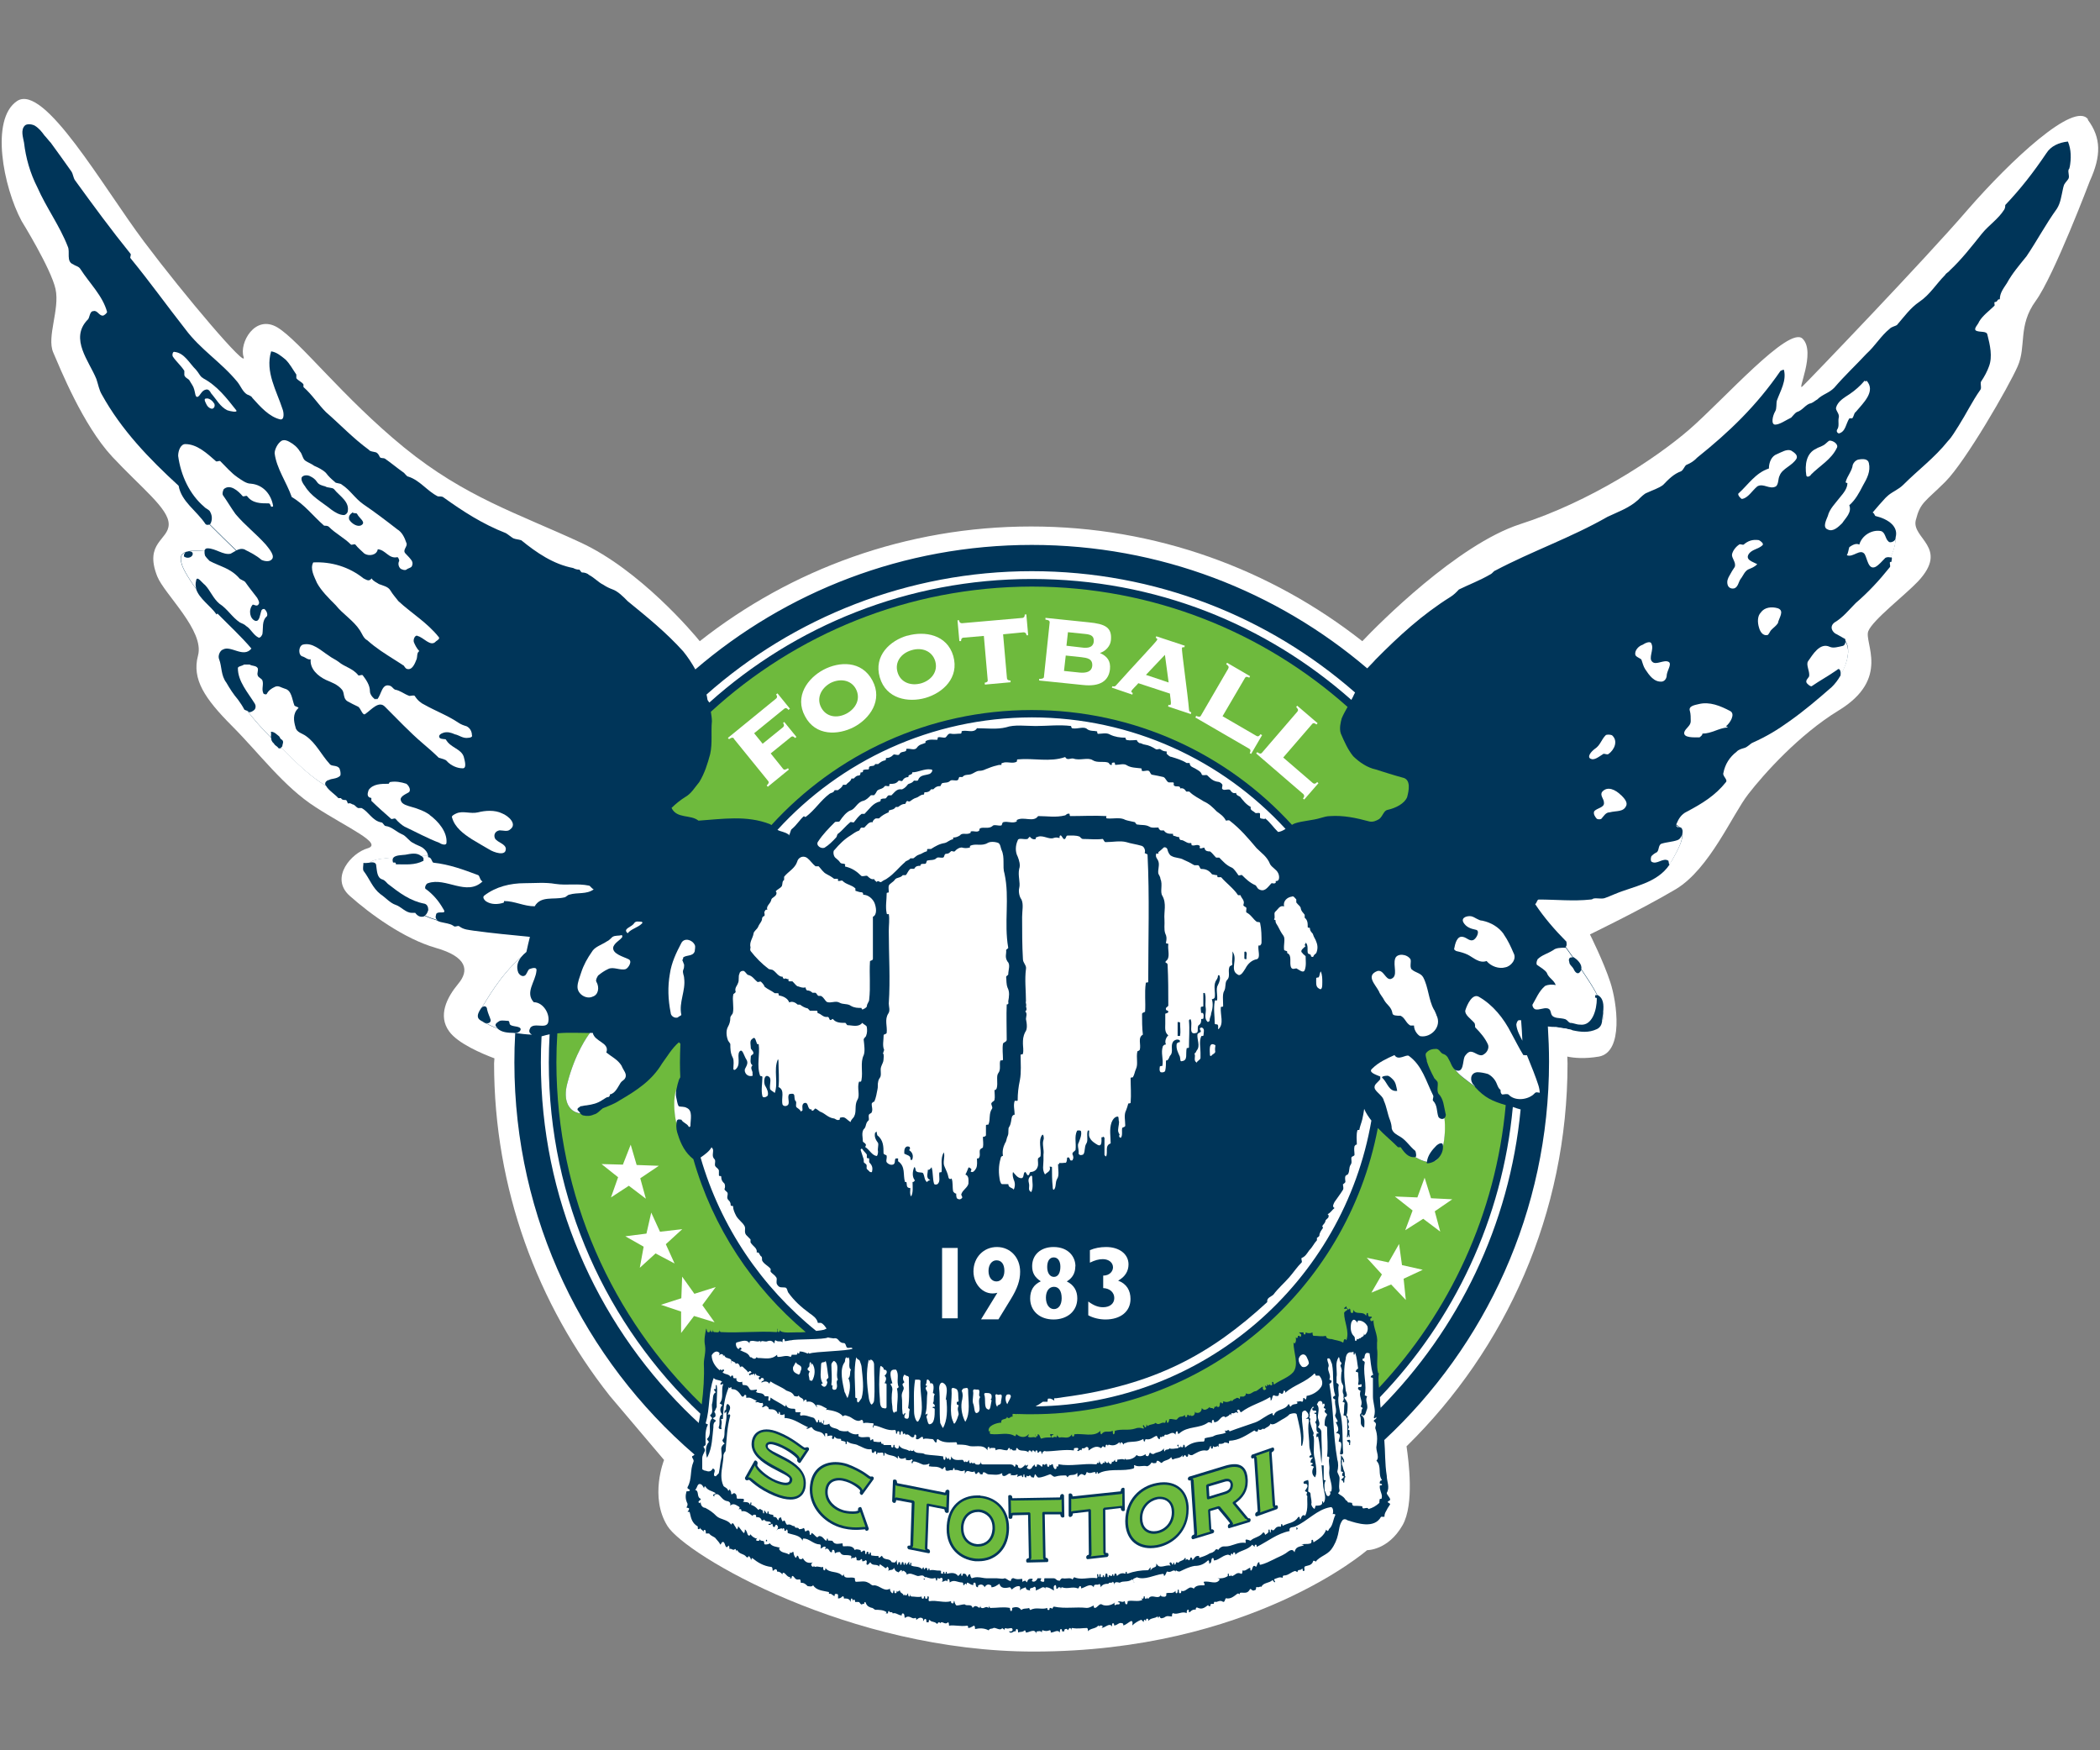 <?xml version="1.0" encoding="UTF-8"?>
<svg id="_レイヤー_1" data-name="レイヤー_1" xmlns="http://www.w3.org/2000/svg" version="1.1" viewBox="0 0 180 150">
  <rect x="0" y="0" width="180" height="150" fill="#808080" stroke="none"/>
  <!-- Generator: Adobe Illustrator 30.0.0, SVG Export Plug-In . SVG Version: 2.1.1 Build 123)  -->
  <defs>
    <style>
      .st0 {
        fill: #003559;
      }

      .st1 {
        fill: #6eba3d;
      }

      .st2 {
        fill: #fff;
      }
    </style>
  </defs>
  <path class="st2" d="M178.97,10.22c-1.18-1.56-6.6,3.49-10.3,7.74-3.68,4.28-13.57,14.57-14.16,15.14-.57.59,1.18-2.91,0-4.07-1.15-1.16-6.78,5.23-9.69,7.76-2.91,2.52-8.53,6.21-14.55,8.14-5.36,1.75-12.11,8.55-13.5,10.02-7.84-6.16-17.68-9.83-28.39-9.83s-20.58,3.67-28.4,9.83c-.57-.71-5.14-6.11-10.2-8.45-5.44-2.52-9.9-3.89-15.13-8.14-5.25-4.28-8.93-9.12-10.87-10.3-1.94-1.15-3.29,1.35-2.9,2.53.39,1.16-5.05-5.24-8.54-9.89C8.83,16.03,3.79,7.11,1.46,8.66c-2.32,1.56-1.17,7.37.39,10.28,0,0,2.52,4.07,2.91,5.83.38,1.75-.77,4.08-.2,5.43.59,1.36,2.53,6.21,5.05,8.93,2.53,2.71,4.85,4.45,4.85,5.8s-2.13,1.57-.98,4.47c.62,1.54,4.08,4.66,3.49,6.79-.54,2.02.59,3.69,2.91,6.02,2.32,2.32,4.46,5.24,7.18,6.97,2.71,1.76,5.82,3.11,4.45,3.52-1.36.38-3.28,2.51-1.54,4.07,1.75,1.56,4.66,3.68,7.37,4.46,2.71.77,2.9,1.94,1.93,3.09-.98,1.18-1.75,2.73-.77,4.07.73,1.03,2.83,1.92,3.88,2.31,0,.15-.03.28-.03.43,0,10.76,3.73,20.66,9.92,28.5h0l4.65,5.49s-1.27,3.16.29,5.66c1.54,2.48,15.59,10.76,31.41,10.76,18.59,0,28.56-8.69,28.56-8.69,0,0,1.8.03,3.04-2.14,1.02-1.8.52-5.51.34-6.76,8.51-8.34,13.8-19.96,13.8-32.81,0-.2-.02-.39-.02-.59.61.13,1.53.2,2.71,0,2.14-.39,1.55-4.65.97-6.39-.58-1.77-1.74-4.08-1.74-4.08,0,0,4.45-2.15,7.37-3.88,2.9-1.75,4.84-6.4,6.2-8.14,1.35-1.74,4.35-5.1,7.76-7.18,4.46-2.72,2.14-5.82,2.53-6.79.39-.97,3.13-3.07,4.26-4.26,2.72-2.91-.58-3.68-.19-5.25.39-1.54.77-1.54,2.53-3.29,1.74-1.74,5.43-8.14,6.2-9.89.77-1.73,0-3.48,1.55-5.61,1.56-2.14,4.64-10.28,4.64-10.28.98-2.15.98-3.69-.17-5.24Z"/>
  <g>
    <path class="st0" d="M177.4,14.35c.14-.76.14-1.53-.15-2.22-.77.08-1.46.39-1.84.99-1.14,1.69-2.22,3.07-3.53,4.45,0,.07,0,.23-.08.38-.54.85-1.3,1.31-1.92,2.07-.93,1.16-1.76,2.23-2.76,3.16-.09.14-.32.23-.39.38-.76.76-1.31,1.7-2.22,2.31-.77.52-1.31,1.29-1.92,1.99-.14.09-.47.15-.61.31-.77.62-1.23,1.45-2,2.15-.93,1-1.84,1.84-2.76,2.91-.46.47-1,.55-1.46,1.01-.15.07-.3.23-.53.32-.46.07-.69.6-1.23.76-.15.08-.32.32-.47.47-.46.22-.99.6-1.37.6s-.23-.75,0-1.14c.15-.23.07-.69.15-.94.3-.83.83-1.68.6-2.6,0-.08-.3.08-.3.08-2.06,2.99-4.38,5.22-7.14,7.43-.23.25-.54.47-.92.62-.17.1-.23.41-.46.55-.62.22-1.07.68-1.54,1.17-.38.29-.92.45-1.38.67-.24.08-.53.38-.77.62-.77.69-1.68,1-2.61,1.44-3.13,1.79-6.45,2.93-9.65,4.62-.08,0-.23.24-.39.31-.93.54-1.78.85-2.7,1.3-.23.25-.45.46-.7.62-2.45,1.53-4.45,3.37-6.44,5.38-.26.3-.5.52-.72.76-7.74-6.6-17.78-10.58-28.75-10.58-11.01,0-21.09,4.02-28.84,10.67-.3-.54-.65-1.07-1.04-1.55-1.46-1.62-3.07-2.92-4.76-4.3-.38-.39-.84-.85-1.3-1.01-.22-.08-.53-.22-.76-.38-.47-.23-.78-.61-1.24-.85-.14-.14-.38-.22-.61-.22-.07,0-.15-.16-.22-.24-.23,0-.39-.06-.54-.14-1.69-.32-3.15-1.32-4.45-2.38-.25-.08-.48-.08-.69-.17-.24-.15-.4-.3-.63-.44-2-.78-3.67-1.86-5.37-3.08-.08-.07-.31-.07-.46-.07-.92-.46-1.53-1.37-2.52-1.69-.16,0-.31-.31-.47-.39-.54-.38-.99-.77-1.54-1.15-.14-.09-.37,0-.45-.15-.07-.16-.16-.32-.31-.39-.24-.07-.53-.07-.62-.22-1.38-1.01-2.45-2.16-3.68-3.23-.69-.69-1.15-1.46-1.93-2.15v-.23c-.15-.22-.45-.31-.61-.53v-.31c-.32-.46-.55-.92-.93-1.29-.39-.32-.76-.63-1.23-.7-.53,1.76.47,3.37.99,4.99.09.23.17.92-.22.84-.93-.22-1.69-1.07-2.38-1.84-.08-.17-.3-.23-.46-.3-.38-.24-.53-.71-.83-1.08-1.4-1.7-3.16-2.76-4.47-4.53-1.61-2.05-2.99-3.99-4.69-6.07-.06-.07.09-.3,0-.38-1.67-2.07-3.14-4.07-4.75-6.29-.16-.23-.16-.54-.32-.77-.6-.84-1.14-1.61-1.76-2.45-.15-.15-.38-.46-.54-.62-.22-.3-.45-.61-.84-.85-.31-.15-.69-.15-.84,0-.38.38-.15,1.01-.07,1.47.15,1.29.52,2.61,1.14,3.82.78,1.77,1.92,3.3,2.61,5.08.22.45-.16,1.29.46,1.52.22.16.46.16.61.39.84,1.3,1.92,2.3,2.3,3.7,0,.06-.23.31-.38.31-.31,0-.47-.48-.78-.39-.38,0-.3.61-.53.76-1.53,1.62.15,3.53.77,5.06.16.47.23.93.46,1.32,1.69,3.06,4.07,5.52,6.59,7.83.24,1.37,1.54,2.13,2.31,3.29.06.07.23.08.33.03.83.83,1.71,1.69,2.28,2.24-.17.09-.33.19-.46.26-.62.15-1.29-.46-1.99-.46-.16,0-.24.11-.26.24-.25-.02-.49-.04-.69-.04-1.25,0-1.52.35-1.25,1.2.17.51.68,1.33,1.23,2.09.26.83,1.26,1.46,1.75,2.18l.08-.08c.99,1.01,1.99,1.92,2.91,3-.68.85-1.77-.31-2.45.09-.23.07-.46.53-.31.85.23.6.14,1.37.61,1.98.31.54.61,1,1,1.46.23.32.38.54.54.85.05.05.16.06.25.11.58.74,1.23,1.49,1.92,2.18.04.04.09.08.13.13,0,.17.05.34.24.49.07.17.31.25.38.39.05.05.17.03.26-.02,1.5,1.48,2.51,2.47,3.84,3.27.17.35.79.74,1.04,1.04h.23c.08.16.23.16.38.16.16,0,.16.3.23.3.23-.08.31.09.45.09.16.07.23.22.4.3h.3c.61.31.92,1.09,1.69,1.23.16,0,.23.31.38.31.53.07.85.46,1.38.7.38.14.62.61.99.76.24.16.55.24.78.39.19.14.46.39.47.7-.1,0-.3.01-.58.02-.37-.31-.88-.2-1.35-.11-.33.04-.83.03-1.03.25-.29.02-.57.05-.82.08-.52.06-.95.13-1.21.35-.19.02-.39.05-.54.02,0,.24-.07.46,0,.67.54.7.77,1.47,1.46,2.01.46.31.84.77,1.31.92.46.15.85.68,1.38.68h.29c.17.24.4.39.7.32.04-.01.08-.03.11-.06.31.14.66.27,1.05.39.31.24,1.07.18,1.46.5.16.08.31-.08.45,0,.39.31.86.31,1.24.38,1.61.22,3.22.37,4.82.53-.11.43-.21.86-.3,1.29-.16.13-.32.28-.45.44-1.85,1.6-3.06,3.87-3.25,4.13-.05.07-.1.15-.14.21-.03.03-.05.05-.07.09-.15.22-.32.53-.23.77.05.13.17.21.3.28.04.03.08.05.12.08.04.02.09.05.13.07.02.01.03.02.05.03,0,0,.02,0,.02,0,.34.18.69.34,1.04.46.37.35.91.37,1.41.38.04,0,.07.01.11.02-.05.83-.07,1.67-.07,2.51,0,13.44,5.99,25.48,15.44,33.61-.04.05-.1.1-.2.14-.08.11.21.3.1.5-.3.69-.1,1.45-.49,2.13-.09.18.19.18.19.29,0,.09-.29.09-.29.09-.1.38-.1.68.09,1.06,0,.11,0,.21-.09.3,0,.09.29,0,.21.2,0,.1-.11.1-.11.19.11,0,.19,0,.19.1.11.48.19.87.68,1.16v.19c.1.1.2,0,.2-.1,0,.2.29.2.29.4,0-.1,0-.2.1-.2s.1.2.1.31h.28c.2.27.49.27.59.46.18.2.27.3.38.5.1-.1.1-.3.29-.21.1.11.1.29.19.4.1.09.2-.11.2-.11.09,0,.09.2.09.29.2-.09.3.19.48,0,.1,0,.1.19.1.29,0-.1,0-.19.09-.19.2.38.59.29.78.58.1.09.2,0,.2-.09.09.09.2.19.2.39,0-.1.1-.21.1-.21.48.39.97.69,1.64.77.11,0,.11.21.11.3.1.09.19-.2.28-.09.1,0,.1.09.1.18.19,0,.37.09.46.26,0,0,0,0,0,0,0,0,0-.02,0-.03,0-.06.02-.13.11-.13.21.1.3.39.59.39l-.1.09h.19c0-.09,0-.2.1-.2.19.11.19.39.58.29.1,0,.1.2.1.29.29,0,.4.1.59.29.08,0,.38.1.47-.08.29.47.87.47,1.36.59v.16c.19-.08.29.11.48.2,0-.09,0-.2.1-.2.1,0,.2,0,.2.11v.28c.2,0,.29-.1.39-.19.11,0,.11.09.11.19.27,0,.48,0,.58.3,0-.09,0-.3.08-.3.1,0,.1.2.1.3,0-.09,0-.2.1-.2s.1.11.1.2h.29c.1,0,.1.09.2.18.09.1.19-.09.29,0,0-.09,0-.18.1-.18.11.28.19.38.49.49.19,0,.28.18.37.18.29,0,.7,0,.97.21l-.09.1h.2c0-.1,0-.21.1-.21,0,.21.3,0,.3.21.29-.1.48.17.78.17,0-.1,0-.17.09-.17.2,0,.1.38.2.38.39-.31.58.18.87,0,.08,0,.08.09.08.18.2-.18.41-.28.59-.09v.2c.1-.11.1-.2.19-.2.1,0,.1.2.1.29h.19c0-.09,0-.2.09-.2.11.2.4.11.58.3.1.11.1-.1.2-.1.07,0,.1.04.12.08.17-.26.38.2.66-.08.09,0,.09.21.09.29.48-.08.96.09,1.55,0,.09,0,.09.09.09.2.2,0,.3-.11.49-.2.1,0,.1.2.1.29.39-.09.79-.09,1.17.11.09-.19.28-.11.39-.19.19-.11.58.28.77,0,.1.09.19.09.19.19.01-.1.02-.19.1-.19.19.09.28,0,.49,0,.09,0,.2.19,0,.28h-.21c.21.3.4-.09.59,0,0-.09,0-.2.1-.2s.1.2.1.3c.19-.1.38,0,.58-.2,0,0,.09.09.09.2.29,0,.78-.39.88.1,0-.1,0-.2.09-.2.1,0,.3-.09.4.1,0-.1,0-.2.07-.2.21.09.4.09.6,0,.09,0,.09.09.09.2.29,0,.59-.3.78,0,0-.1,0-.3.09-.3.1,0,.1.11.1.2h.19c0-.09,0-.2.11-.2.1-.05.15.02.19.1.11-.1.11-.19.19-.19.1,0,.1.19.1.28,0-.09,0-.28.09-.28.49.09.88,0,1.25,0,.1,0,.1.19.1.28.21-.28.68-.2.88-.49.1,0,.1.09.1.2,0-.11,0-.2.1-.2.09,0,.18,0,.18.09l-.09.11c.3,0,.69-.49.89-.11,0-.09,0-.29.07-.29.11,0,.11.11.11.19.29,0,.4-.29.68-.19.11,0,.11.11.11.19.28-.08.46-.29.67-.38.19,0,.1.3.1.38.19-.19.49-.38.77-.49,0,0,.11.11.21.2,0-.09,0-.2.09-.2l.1.11c0-.11,0-.2.11-.2.1,0,.1.09.1.2.18-.29.57-.2.77-.39,0,0,.09.1.09.19,0-.09,0-.19.1-.19.09.28.29.1.38.1.28-.21.39-.1.68-.1,0-.11,0-.28.1-.28.38.17.77-.21,1.16,0,0-.1,0-.21.09-.31.19,0,0,.31.19.21.2-.21.31-.21.5-.21,0-.09,0-.18.11-.18.37.18.57.09.95-.21,0,.1.1.1.19.1,0-.1,0-.2.11-.2h.19c0-.09,0-.18.09-.18.2.09.39-.2.69,0,.17.09.17-.3.27-.3.39.1.69-.19.98-.4.09,0,.18,0,.18.11,0-.11,0-.19.11-.19.38,0,.57.08.78-.3.09-.09.18.22.39.09.18,0,.09-.28.18-.28.19.1.3-.1.4,0,.18-.4.67-.3.96-.59.11.11.11.19.2.19.01-.01.02-.02.02-.04,0-.06-.09-.12-.09-.18,0-.02.01-.04.04-.05,0,0,.02-.01.03-.02.29-.09.39-.19.67-.09,0-.09,0-.2.11-.2.38,0,.58-.29.96-.39l.2.1c0-.29.28-.1.38-.29.1-.1,0,.29.19.18.02-.02.03-.05.03-.09,0-.05-.02-.11-.02-.16,0-.05.02-.1.08-.14.31-.09.59-.09.69-.47.09,0,.19,0,.19.09.39-.49.98-.58,1.35-1.06.3-.4.49-.86.58-1.27.1-.38.1-.87.39-1.24.09-.11.29-.11.4,0,.87.28,2.32.76,2.9-.29h.29c0-.29.1-.4.2-.59.09-.2.19-.3.29-.48,0,0,0,0,0-.01-.02-.1-.2-.11-.2-.19,0-.1.2-.1.2-.2,0-.2-.29-.39-.29-.58.29-.49,0-.96,0-1.47-.17-1.05-.12-2.04-.21-3.06,8.69-8.09,14.12-19.63,14.12-32.43,0-1.01-.04-2.02-.1-3.01.23.03.47.04.71.04.42.09.84.16,1.25.22.06.02.11.05.17.07.7.15,1.37.22,2.06-.1.27-.12.41-.36.45-.62.12-.24.14-.53.1-.86.06-.59.04-1.21-.51-1.46-.06-.13-.13-.25-.2-.38-.25-.45-.68-1.11-1.17-1.84.1-.37-.33-.84-.72-1.04-.2-.29-.41-.58-.61-.86.13-.09.06-.38.06-.44-.99-1-1.92-2.07-2.68-3.22.15-.07.15-.39.31-.39,1.45,0,2.99.16,4.44,0,0,0,.16,0,.23-.08.31-.08.77.08,1.08-.08.24-.07.54-.23.77-.31,1.61-.68,3.61-.92,4.68-2.51,0-.02,0-.04,0-.07.12-.15.22-.29.3-.45.46-.84.86-1.57.81-2.15.04-.18.03-.37-.1-.5-.02-.02-.09-.04-.16-.06-.07-.07-.16-.15-.26-.21,0-.03.01-.06.03-.1.16-.38.39-.78.85-1,1.31-.69,2.45-1.38,3.38-2.55.16-.21-.31-.52-.23-.76.15-.77.53-1.37,1.14-1.84.15-.17.39-.24.63-.31.31-.07.54-.39.76-.47,1.16-.52,2.08-1.07,3.15-1.84,1.31-.93,2.37-1.84,3.6-2.91.31-.3.54-.61.76-.99.01-.03.02-.07.02-.12.1-.15.18-.29.24-.43.51-1.11.49-1.93.17-2.43,0-.08-.02-.14-.04-.17-.09-.04-.17-.09-.24-.13-.08-.04-.16-.09-.23-.13-.08-.04-.15-.09-.23-.13-.05-.02-.09-.05-.14-.07-.08-.06-.15-.12-.2-.2-.15-.22-.17-.49.12-.73.76-.45,1.22-1.06,1.84-1.68,1.08-.93,2-1.92,2.92-3.07.07-.07,0-.24,0-.38,0-.08.07-.08.14-.08,0-.15.09-.3,0-.38-.02-.01-.05-.02-.08-.03.31-.64.44-1.22.44-1.7.12-.44-.02-.8-.29-1.09-.34-.36-.9-.6-1.44-.73-.02-.01-.03-.03-.05-.06-.04-.07-.07-.18-.19-.24.36-.42.72-.85,1.07-1.22.03-.03.05-.06.08-.08.07-.07.14-.13.21-.19.4-.32.86-.49,1.25-.87,1.31-1.31,2.69-2.32,3.84-3.76.38-.39.61-.85.92-1.31.68-1.08,1.15-2.07,1.85-3.07.14-.15,0-.46.06-.7.31-.46.55-.92.69-1.32.32-.84.09-1.83-.14-2.74-.08-.31-.61-.17-.94-.31-.31-.15.16-.54.23-.78.31-.53.85-.91,1.32-1.37.03-.04,0-.12,0-.18-.01-.07-.02-.14.06-.14.21,0,.17-.23.34-.23.02,0,.04,0,.06,0,0-.54.3-.91.61-1.39.46-.84,1.06-1.53,1.68-2.3.93-1.38,1.61-2.69,2.6-4.07.32-.5.38-1.08.51-1.65.03-.14.06-.28.11-.41.03-.05.07-.11.11-.17.1-.13.23-.27.28-.38.08-.23-.08-.52,0-.76.08-.08.08-.15.08-.23Z"/>
    <g>
      <path class="st1" d="M115.5,60.58c-7.19-6.4-16.67-10.3-27.06-10.31-10.61.02-20.26,4.08-27.51,10.73.04.28.09.54.09.81-.09.93.06,1.9-.15,2.82-.23.85-.47,1.63-.93,2.39-.39.46-.68,1-1.23,1.3-.38.24-.76.54-1.15.92.46.95,1.62.54,2.31,1.09,2.06-.14,4.13-.48,6.13.3.04.02.08.05.12.08,5.52-6.06,13.47-9.86,22.31-9.86s16.79,3.79,22.31,9.84c.09-.05.17-.1.26-.13.7-.23,1.45-.23,2.23-.47.23-.07.52-.15.76-.15,1.17-.08,2.23.15,3.39.46.31.07.61-.07.84-.21.31-.25.39-.72.7-.78.76-.17,1.46-.55,1.69-1.09.14-.53.37-1.53-.39-1.68-.78-.21-1.54-.46-2.31-.7-.7-.15-1.38-.6-1.92-1.13-.46-.56-.76-1.25-1.06-1.94-.16-.47,0-1.01.07-1.3.14-.33.32-.66.51-.99Z"/>
      <path class="st1" d="M126.42,93.12c-.31-.22-.65-.48-1.03-.78-.3-.24-.52-.47-.69-.68-.19-.15-.29-.4-.4-.65-.08-.15-.15-.29-.22-.41-.08-.11-.19-.21-.33-.26-.3-.07-.3-.38-.62-.45-.38,0-.68.07-.91.38-.08.23.08.45.08.69.15.47.37.93.61,1.38,0,.08.22.22.31.39.07.31-.09.68.07.99.46.47.46,1.08.61,1.7.06.12.02.31-.1.4.09.77.04,1.68-.12,2.4.03.38-.13.76-.4,1.04-.07.1-.15.17-.23.21-.02.01-.05.02-.07.03-.2.12-.44.2-.68.2,0-.04,0-.09,0-.13-.3-.05-.63-.19-1-.41-.56.09-.93-.38-1.24-.84h-.23c-.55-.56-1.17-1.05-1.73-1.65-2.64,13.96-14.91,24.53-29.66,24.53-.39,0-.77,0-1.16-.02,0,.05,0,.1,0,.13,0-.05,0-.1-.01-.13-.06,0-.11,0-.17,0-.01.04-.01.09-.01.14,0-.05,0-.1-.01-.14-.09,0-.18,0-.27-.01-.01.01-.02.03-.02.06v.19c-.19-.09-.29.3-.48,0,0,.3-.57.09-.48.5-.38,0-1.27.28-1.06.78l.09-.1c0,.1-.09.3.1.3.68.09,1.46-.2,2.05.19,0,0,.1-.1.1-.19.29.28.78.38,1.06,0,0,.09,0,.19-.09.19.19.2.48,0,.68.1.18,0-.1-.19,0-.28,0,.09,0,.19.1.19.09,0,.09-.1.09-.19.2,0,.2.38.3.38.3-.1.48-.1.78-.1.2,0-.1-.19,0-.28h.29c-.09.09-.2.09-.2.19,0,.29.29-.1.4.1.09-.1.09-.19.09-.28,0,.19.19.28.19.28.39-.1.78.2,1.08-.28,0,.09,0,.19.09.19.11,0,.11-.1.11-.19.66-.11,1.74.28,2.23-.3,0,.1,0,.3.1.3.29-.4.58-.11.97-.3,0,.1,0,.3.07.3.11,0,.11-.3.11-.3.59-.19,1.16,0,1.74-.19.2-.09.48-.09.69,0,.18,0-.11-.2,0-.3.1,0,.1.2.18.2.1,0,.1-.2.1-.3,0,.1.11.19.11.19.19-.19.48-.1.67-.28.29.28.48-.11.77,0,.1,0,.1-.11.1-.2.18-.1,0,.2.18.2.11-.11.11-.2.11-.3.19-.11.58.1.67,0,.29-.38.4-.11.69-.38,0,.09,0,.19.08.19.11,0,.11-.09.11-.19.09,0,.18,0,.18.09.09,0,.09-.09.09-.2,0,.11,0,.2.11.2.29,0,.29-.29.29-.48,0,.09,0,.2.09.2.29.08.49-.11.49-.4.19.29.49.1.68-.09,0,.18.29,0,.29.18.11-.06.13-.15.12-.23.01.03.04.04.07.04.1,0,.1-.11.1-.2,0,.09,0,.2.09.2.29.09.11-.39.29-.39l.1.1c.1,0,.1-.1.1-.2.17.1.38.1.57,0,.1,0,.1-.08.1-.19,0,.11,0,.19.1.19.1-.19.28-.19.39-.28.09,0,.19,0,.19.09.09,0,.09-.09.09-.2h.3c.11-.07.2-.07.2-.28.39.21.57-.19.87-.19.2-.1.39-.3.58-.4v.2c.1.2.2.1.3,0-.1-.1-.1-.2-.1-.3l.1.1c.08,0,.08-.1.08-.18l.11.09.1-.09.1.09c.19,0,.1-.18.1-.29.19-.09.09.29.19.2.58-.4,1.26-.6,1.65-1.07.47-.67,0-1.65,0-2.52l.09.1c.17-.17.12-.39.1-.56.01.04.04.08.1.08.09,0,.09-.1.09-.19.09,0,.18,0,.18.09.1,0,.1-.09.1-.2q-.1-.1-.19-.18h.39c0,.09,0,.18.09.18.09,0,.09-.1.09-.18.21.09.4.09.59,0,0,.09,0,.29.1.29.38,0,.68.09,1.05,0,0,.28.39.28.49.28.3.11.68.11.97.3.09,0,0-.3.21-.3l.08.11c.29-.78-.19-1.56-.19-2.34,0-.11.19-.2.3-.29,0-.19-.3,0-.3-.1,0-.09.11-.09.19-.2,0,.2.11.2.2.3l.09-.1c.11.1,0,.39.21.39.1,0,.1-.2.1-.29.19.49.78.09,1.07.49.09.11,0-.3.18-.19,0,.09,0,.19.09.3h.21c.1.08,0,.08-.1.18,0,.09,0,.2.1.2.08,0,.16,0,.18-.12-.05.66.4,1.31.3,1.97v.48c.1.68-.09,1.45.1,2.14.03,0,.05,0,.06-.03-.07.41-.03.84.01,1.27,6.05-6.46,10.02-14.89,10.86-24.22-1.15-.34-1.81-.64-2.62-1.54Z"/>
      <path class="st1" d="M60.15,120.34c.15-1.17.23-2.34.18-3.47,0-.5.19-.98.1-1.56-.1-.47,0-.97.1-1.45.1.1,0,.39.28.3.1-.1.1-.2.1-.3,0,.1,0,.3.1.3s.1-.2.1-.3c0,.1,0,.3.09.3.21,0,.39.09.48-.1v-.2c0,.1,0,.3.11.3,1.56.09,3.2-.1,4.75,0,.2,0,0-.2.1-.3,0,.1,0,.3.09.3.11,0,.11-.1.11-.2,0,.36,1.33.2,1.54.22.12.01.37,0,.68-.02-4.55-3.82-7.96-8.96-9.63-14.82,0,0,0,0,0,0-.69-.53-1.07-1.29-1.31-2.06-.12-.32-.19-.68-.13-1.01-.22-1.03-.26-2.13,0-2.95.05-.28.13-.55.21-.8.04-.07.07-.14.11-.2-.02-.41-.03-.83-.03-1.25,0-.54.02-1.09.04-1.62-.04-.05-.08-.09-.13-.13-.61.53-.99,1.21-1.45,1.83-.86,1.44-2.15,2.29-3.61,3.14-.46.31-.92.47-1.46.69-.23.16-.46.47-.76.53-.32.15-.62.15-.93.08-.1-.03-.17-.09-.23-.16-1.04-.13-1.49-1.15-1.13-2.55.67-2.61,1.74-4.08,1.95-4.35-.91,0-1.82-.06-2.71.02-.03,0-.06,0-.09.01-.05.83-.08,1.66-.08,2.5.02,11.51,4.8,21.89,12.46,29.3Z"/>
    </g>
    <g>
      <g>
        <path class="st2" d="M60.03,121.15c-8-7.55-12.99-18.25-12.99-30.11,0-.81.03-1.6.07-2.4-.2.04-.4.09-.6.15-.03,0-.06.01-.09.02-.04.74-.06,1.48-.06,2.23,0,11.62,4.71,22.13,12.32,29.75.4.4.8.78,1.21,1.16.05-.27.09-.53.14-.8Z"/>
        <path class="st2" d="M129.67,94.88c-.89,9.62-5.06,18.28-11.39,24.86.01.14.02.27.02.41,0,.15.02.32.04.5,6.65-6.71,11.05-15.63,12-25.57-.22-.06-.46-.13-.66-.21Z"/>
        <path class="st2" d="M130.05,87.55c-.05.1-.08.22-.08.27,0,0,0,0,0,0,.05.5.3.93.52,1.37-.03-.59-.06-1.18-.11-1.76-.06,0-.12,0-.18,0s-.11.06-.15.12Z"/>
        <path class="st2" d="M60.64,59.95c0,.05.08.15.16.26,7.33-6.58,17.02-10.59,27.64-10.59s20.09,3.91,27.39,10.36c.09-.16.17-.32.24-.48.03-.05.05-.1.08-.15-7.4-6.48-17.09-10.4-27.71-10.4s-20.45,3.99-27.88,10.57c.03.14.06.28.08.44Z"/>
        <path class="st2" d="M108.43,70.13c.42.31.73.8,1.12,1.17.22-.02.43-.13.64-.26-5.4-5.87-13.13-9.55-21.74-9.56-8.64.02-16.41,3.73-21.81,9.64.28.16.63.16.95.4.01,0,.02.02.03.02l-.02.08s0,0,0,0c.15-.17.15-.5.27-.57.46-.39.66-.78,1.05-1.12,0,.08.08.08.14.08.79-.59,1.25-1.38,2.03-1.97.19-.14.33-.06.45-.32h.28c.18-.15.32-.2.44-.46h.26c.14-.2.41-.29.46-.54h.2c.13-.12.21-.26.47-.26.06,0,.11-.12.11-.26.08,0,.15,0,.21-.06v-.13c.11-.07.32-.07.45-.07.07,0,.07-.13.07-.2.13-.18.45,0,.52-.26h.26c.26-.2.33-.26.6-.32.12,0,0-.2.12-.2.18,0,.39-.07.58-.27.06-.12.45.13.53-.07.13-.26.46-.12.58-.31v-.13c.34-.07.73.19.93-.13.2-.27.47-.27.72-.39v-.14c.32-.19.66-.12.99-.12.06,0,.06-.2.06-.2.2-.08.47.06.66,0,.13-.08.2-.33.4-.33.33.07.58,0,.91,0,.08,0,.08-.21.08-.21.45-.13,1.04.21,1.31-.25.84,0,1.7.12,2.5-.08.72-.25,1.69-.11,2.53-.11,1,0,2.04-.13,3.04,0,0,.11.06.2.12.2.47.07.99-.2,1.26.07.26.19.58.12.85.19,0,0,0,.21.08.21.32,0,.72-.13,1.04.07.39.19.85.26,1.31.26,0,.14.07.2.13.2.26.06.59,0,.85,0,0,.12.13.2.2.26.2,0,.32.13.46.13.38.06.65.2.97.4.14.06.26-.07.38,0,.16.13.34.19.54.19v.2c.13.12.26.26.39.26.46.14.91.27,1.32.53h.26c0,.32.32.38.45.46.2.13.53.26.59.53.08.12.34,0,.46.06.33.32.53.52.99.57.06,0,.32.14.32.29,0,.18-.14.32.13.39.2,0,.4-.07.52,0,.14.2.26.34.52.26,0,.2.2.25.34.33.26.32.51.66.91.87v.19c.13.18.26.18.4.33.13.05.33-.06.4.05v.35c.06.13.25.07.39.13Z"/>
        <path class="st2" d="M117.56,96.05c-.25-.32-.48-.65-.63-1.02-.04.29-.09.59-.16.89-.08.33-.2.59-.26.92h-.15c-.13.4-.06.86-.06,1.25-.13,0-.13.07-.2.14-.06.27,0,.47,0,.73,0,.12-.19.12-.25.21-.07.16.07.45-.07.63-.2.28-.06.6-.27.87-.06,0-.14.06-.19.12-.06.2,0,.33,0,.52-.06.07-.13.14-.21.19,0,.14.08.33,0,.47-.25.4-.51.73-.72,1.04-.06.14-.25.4,0,.52-.2.14-.33.41-.6.53.14.06.08.2.08.26-.08.13-.26.21-.26.32-.07.27-.21.27-.27.46,0,0,.06.09.06.13-.13.2-.31.41-.31.66,0,.06-.13.14-.21.2v.2c-.25.26-.38.59-.65.85-.2.27-.33.54-.66.67-.07.06.07.33,0,.38-.4.4-.7.86-1.04,1.25-.46.53-.99.98-1.38,1.51-.2.19-.59.26-.53.64-4.86,4.47-9.65,7.11-17.48,8.15-.18.03-.36.06-.55.08,0,.01-.02.02-.03.03,0-.01,0-.02,0-.03-.07,0-.14.01-.21.02,0,.08.02.16.02.2-.07-.06-.2-.14-.35-.18-.06,0-.12,0-.18,0-.05.05-.05.19-.05.27h-.4c-.21.15-.42.29-.63.4,14.47-.18,26.41-10.7,28.79-24.51Z"/>
        <path class="st2" d="M69.97,114.06c.3-.03.55-.07.66-.1l.22-.1c-.14-.19-.26-.4-.49-.49h-.26c-.07-.4-.46-.65-.72-.83-.73-.54-1.32-1.07-1.83-1.79-.07-.14-.07-.33-.21-.4-.32-.06-.51.07-.72-.25-.13-.2,0-.39-.06-.59-.12-.21-.33-.33-.45-.46-.14-.13,0-.21-.07-.32-.2-.26-.59-.41-.72-.72,0-.14,0-.28-.06-.33-.19-.09-.13-.4-.4-.34.07-.39-.33-.52-.53-.87v-.25c-.12-.13-.26-.27-.38-.39-.2-.27,0-.52-.14-.77-.19-.33-.52-.52-.71-.86-.13-.26-.26-.52-.26-.79,0-.13-.21,0-.21-.13,0-.2-.07-.33-.21-.45-.18-.2,0-.4-.06-.6-.06-.13-.26-.2-.26-.33.06-.13.06-.33,0-.46-.2-.19-.28-.32-.28-.59,0-.13-.2,0-.2-.13v-.41c-.06-.19-.25-.25-.32-.38-.07-.2.08-.47-.07-.6-.25-.25-.06-.57-.12-.84-.04-.05-.08-.11-.12-.17-.18.34-.58.63-.94.88,1.71,5.93,5.23,11.1,9.92,14.87Z"/>
      </g>
      <g>
        <g>
          <path class="st2" d="M62.91,63.29c-.11-.12-.25-.07-.42.06l-.1-.11,4.13-3.37c.08-.06.14-.18,0-.35l.12-.1,1.07,1.32-.13.1c-.15-.2-.28-.17-.36-.1l-2.58,2.1.73.9,1.75-1.42c.06-.06.14-.17,0-.35l.1-.1,1.05,1.29-.13.09c-.14-.19-.28-.15-.34-.09l-1.74,1.41,1.06,1.32c.1.13.25.06.42-.05l.08.11-1.81,1.48-.09-.12c.14-.13.23-.25.12-.38l-2.94-3.62Z"/>
          <path class="st2" d="M71.19,58.53c.82-.41,1.75-.27,2.17.51.43.82.03,1.66-.79,2.11-.83.44-1.75.3-2.18-.51-.42-.79-.03-1.65.8-2.11M70.58,57.4c-1.35.72-2.5,2.28-1.58,3.98.9,1.72,2.84,1.63,4.19.93,1.36-.72,2.5-2.29,1.59-3.99-.92-1.73-2.85-1.64-4.2-.92Z"/>
          <path class="st2" d="M78.14,55.72c.89-.27,1.76.08,2.02.93.26.88-.3,1.64-1.2,1.91-.9.25-1.78-.08-2.03-.96-.25-.87.31-1.62,1.21-1.88M77.78,54.47c-1.48.42-2.91,1.72-2.37,3.58.54,1.86,2.45,2.18,3.92,1.76,1.48-.43,2.91-1.72,2.38-3.59-.54-1.85-2.46-2.16-3.93-1.74Z"/>
          <path class="st2" d="M87.63,52.96c.09-.01.22-.08.2-.29l.14-.02.16,1.79h-.15c-.01-.21-.15-.25-.25-.25l-1.75.17.33,3.76c.02.17.16.2.31.2v.15s-2.2.2-2.2.2l-.02-.16c.13-.02.29-.07.26-.23l-.33-3.78-1.75.15c-.1,0-.21.08-.2.29h-.15s-.16-1.78-.16-1.78h.14c.02.22.15.25.25.25l5.14-.45Z"/>
          <path class="st2" d="M91.55,54.18l1.46.15c.53.05.78.19.74.67-.04.31-.24.56-.87.51l-1.47-.17.13-1.17M89.49,57.99c-.02.16-.17.19-.42.19v.14s3.71.38,3.71.38c1.55.18,2.25-.38,2.36-1.34.07-.71-.22-1.11-.86-1.4.47-.14.89-.58.94-1.08.11-1.1-.46-1.41-1.93-1.55l-3.68-.38v.15c.24.03.38.08.36.26l-.49,4.64M91.35,56.18l1.33.14c.47.06,1,.11.94.77-.06.48-.52.6-1.07.55l-1.35-.14.15-1.32Z"/>
          <path class="st2" d="M98.23,57.83l1.62-1.71.32,2.37-1.94-.65M102.07,61.2l.04-.16c-.09-.01-.18-.07-.19-.17-.11-1.37-.66-5.19-.61-5.33.03-.08.08-.09.19-.06l.06-.14-2.45-.81-.05.13c.13.06.14.09.13.17-.06.16-1.9,2.08-3.56,3.94-.07.07-.17.07-.29.04l-.04.12,1.76.6.03-.15s-.16-.04-.11-.15c.03-.13.46-.5.59-.68l2.71.89c.01.24.12.77.07.91-.03.11-.14.07-.19.05l-.04.15,1.93.64Z"/>
          <path class="st2" d="M105.28,57.28c.09-.14-.02-.25-.18-.36l.08-.12,1.97,1.15-.07.13c-.15-.08-.29-.13-.38.04l-1.91,3.26,2.91,1.69c.09.05.21.07.34-.15l.14.08-.94,1.61-.12-.07c.12-.22.04-.33-.04-.37l-4.62-2.68.07-.14c.17.08.33.12.4-.01l2.35-4.04Z"/>
          <path class="st2" d="M111.21,60.97c.12-.13,0-.26-.11-.38l.09-.11,1.75,1.5-.1.11c-.13-.1-.26-.18-.38-.03l-2.47,2.86,2.53,2.18c.09.07.21.12.38-.08l.11.1-1.22,1.4-.11-.09c.17-.18.1-.3.04-.37l-4.05-3.49.1-.11c.15.11.28.18.39.06l3.05-3.54Z"/>
        </g>
        <g>
          <polygon class="st2" points="51.56 99.76 53.39 99.81 54.06 98.1 54.57 99.84 56.47 99.91 54.88 100.98 55.36 102.73 53.9 101.62 52.37 102.62 52.98 100.89 51.56 99.76"/>
          <polygon class="st2" points="53.6 105.95 55.41 105.72 55.82 103.92 56.57 105.56 58.48 105.34 57.07 106.63 57.82 108.28 56.19 107.42 54.84 108.65 55.17 106.84 53.6 105.95"/>
          <polygon class="st2" points="56.65 111.82 58.4 111.26 58.47 109.41 59.52 110.88 61.35 110.3 60.2 111.85 61.25 113.32 59.49 112.78 58.38 114.24 58.38 112.4 56.65 111.82"/>
          <polygon class="st2" points="122.98 103.81 123.45 105.55 121.99 104.45 120.45 105.43 121.08 103.74 119.56 102.54 121.49 102.62 122.11 100.93 122.66 102.69 124.48 102.78 122.98 103.81"/>
          <polygon class="st2" points="120.31 109.59 120.5 111.41 119.24 110.08 117.55 110.78 118.45 109.22 117.15 107.79 119.02 108.19 119.92 106.61 120.17 108.42 121.95 108.82 120.31 109.59"/>
        </g>
      </g>
      <g>
        <g>
          <path class="st2" d="M143.78,72c-.46.16-.91.16-1.38.31-.31.15-.15.67-.47.77-.15.08-.31.21-.38.29-.07.17-.07.39,0,.47.46.32,1-.39,1.46-.07,0,0,.04.2.06.33.12-.15.22-.29.3-.45.46-.84.86-1.57.81-2.15-.06.24-.23.46-.41.5Z"/>
          <path class="st2" d="M133.11,81.44c-.45.29-.91.38-1.31.76-.07.16-.14.3-.07.48.32.22.7.45.85.68.15.46.61.61.77,1.06-.3-.06-.62-.06-.92.08-.53.45-.76,1.08-1.08,1.61,0,.16.09.32.24.39.38.08.7-.16,1.07-.08.23.08.23.22.3.46.15.47.77.31,1.22.47.16.07.23.23.39.31.31,0,.53.15.85.15,1.07.15,1.45-1.3,1.45-2.22,0-.09-.07-.09-.15-.09,0-.09,0-.23.08-.23.04.01.07.03.11.05-.06-.13-.13-.25-.2-.38-.25-.45-.68-1.11-1.17-1.84-.02.07-.05.13-.11.19-.16.24-.4.09-.54-.23-.12-.25-.38-.37-.38-.62-.09-.23,0-.45.3-.38,0,0,0,0,0,0-.2-.29-.41-.58-.61-.86,0,0-.01.01-.02.02-.39,0-.84,0-1.07.23Z"/>
          <path class="st2" d="M133.39,88.07c.42.09.84.16,1.25.22-.2-.08-.43-.17-.61-.17-.2-.03-.42-.04-.64-.04Z"/>
          <path class="st2" d="M143.93,70.93c-.07-.07-.16-.15-.26-.21,0,.13.14.18.26.21Z"/>
          <path class="st2" d="M137.31,87.64c.12-.24.14-.53.1-.86-.03.25-.06.49-.09.71,0,.05,0,.1-.01.15Z"/>
          <path class="st2" d="M161.82,46.36c-.23-.24-.23-.76-.61-.85-.77-.14-1.62.38-1.84,1.16-.31-.15-.61.06-.85.21-.08.18-.08.47-.22.7.52.24,1.15-.61,1.53-.09.23.4.31,1.38.93,1.09.3-.17.54-.47.84-.77.12-.07.31-.08.45-.03.31-.64.44-1.22.44-1.7,0,.04-.02.08-.03.12-.08.24-.55.39-.62.15Z"/>
          <path class="st2" d="M157.97,55.35c-.37.08-.83.23-1.14.08-.85-.39-1.46.69-1.84,1.22-.23.31.15.85.08,1.31-.08.17-.31.32-.23.53.07.15.39.39.46.31.68-.47,1.39-.85,2.15-1.38.25-.26.35.15.32.42.1-.15.18-.29.24-.43.51-1.11.49-1.93.17-2.43,0,.14-.05.31-.21.37Z"/>
          <path class="st2" d="M122.98,99.51s.05-.02.07-.03c.08-.04.16-.12.23-.21-.09.09-.19.18-.31.24Z"/>
          <path class="st2" d="M130.58,90.43c-.38-.61-.68-1.23-1.06-1.92-.62-1.22-1.54-2.39-2.77-3.09-.54-.29-.99.64-1.15,1.17-.07.38.46.71.78,1.08.06.08.06.3.06.37.47.47.85.93,1.09,1.45.15.32-.08.71-.32.85-.38.31-.77-.21-1.15-.21-.23,0-.46.3-.53.44-.16.39-.07,1.38-.7,1.16-.04-.02-.08-.04-.11-.07.16.21.38.44.69.68.38.3.72.56,1.03.78-.05-.05-.09-.1-.14-.16-.31-.31-.31-1.01.32-1.07.29,0,.6.06.91.15.3.14.62.46.76.83.1.24.15.4.33.54,0,.16,0,.31.15.39.14,0,.38-.08.53,0,.55.61,1.7.46,2.22-.08.13-.17.29-.09.46-.07-.01-.21-.05-.44-.13-.68-.2-.63-.59-1.62-.97-2.54-.08.02-.22-.01-.27-.01Z"/>
          <path class="st2" d="M123.29,95.71c-.16-.46-.07-.98-.45-1.37-.09-.09.07-.32,0-.46-.62-1.24-.93-2.55-2.08-3.39-.23-.16-.92.46-1.23-.07-.67.3-1.37.62-1.9,1.15-.4.32.3.53.68.69v.23c-.23.31-.61.47-.46.84.23.38.7.61.77,1.01.24.52.31,1.14.53,1.67.08.23.14.47.14.7.09.38.47.55.7.69.54.31.84.85,1.32,1.23.05.07.14.53,0,.53,0,0,0,0,0,0,.37.22.7.36,1,.41.06-.57.47-1.05.82-1.4.13-.12.47-.32.54-.08,0,.04.01.09.02.13.16-.72.21-1.63.12-2.4-.02.02-.04.03-.06.04-.15.09-.38,0-.46-.15ZM118.53,92.42c-.23-.15.15-.23.39-.23.14,0,.31.16.46.31.27.26.3.62.38.99-.7.09-.84-.69-1.23-1.07Z"/>
          <path class="st2" d="M138.95,68.15c-.46-.46-1.16-.82-1.62-.29-.22.29.15.61.15.9.08.47-.61.47-.84.78-.08.23.08.46.23.63.09.06.32.06.39,0,.22-.25.38-.55.7-.55.61-.16,1.23,0,1.45-.62.08-.3-.22-.62-.46-.86Z"/>
          <path class="st2" d="M128.89,80.05c-.42-.59-1.08-.99-1.84-1.15-.31,0-.63-.3-.92-.37-.32-.07-.94.08-.69.53.22.38.6.53,1.05.62.39.06.1.68-.14.84-.32.23-.62-.16-.92-.22-.55-.16-.71.61-.78.98-.07.09.15.24.23.24.31.07.62.15.93.3.46.23.99.77,1.61.54.38.46,1.07.7,1.61.54.47-.08,1.01-.7.7-1.23-.23-.54-.47-1.07-.85-1.62Z"/>
          <path class="st2" d="M137.4,64.62c.15-.07.31.09.47,0,.53-.38.84-1.14.3-1.61-.16-.07-.47-.07-.54,0-.38.38-.45.85-.92,1.16-.32.23-.7.69-.38.85.31.17.69-.15,1.07-.39Z"/>
          <path class="st2" d="M123.12,86.97c-.08-.15-.14-.38-.22-.46-.46-.84-.46-1.92-.92-2.77-.22-.37-.67-.37-1-.68-.16-.24,0-.62-.08-.85-.3-.47-1.15-.53-1.31-.07-.22.63.3,1.54-.38,1.76-.46.09-.61-.84-1.16-.68-1.01.4-.15,1.16.15,1.75.08.25.31.46.46.77.23.39.6.55.69,1.08,0,.23.38.23.69.23.39.16.46.63.85.84h.31c0,.48.38.85.53.91.92.17,1.92-.83,1.38-1.83Z"/>
          <path class="st2" d="M159.28,39.38c-.23.08-.38.23-.47.45-.07.55-.46.93-.61,1.47,0,.09.09.09.15.09,0,.45-.3.83-.62,1.21-.43.56-.91,1.01-1.06,1.62-.15.38-.47.99,0,1.16.46.23.92-.24,1.23-.54.3-.46.85-.93.61-1.54.53-.46.85-1.07,1.16-1.67.37-.64.68-1.24.52-1.94-.07-.38-.52-.38-.91-.3Z"/>
          <path class="st2" d="M157.45,38.38c.15-.31-.31-.62-.62-.62-.08,0-.23.17-.3.22-.29.29-.63.32-.85.47-.85.38-1,1.37-.85,2.31.07.21.39,0,.39-.08.75-.76,1.76-1.3,2.23-2.31Z"/>
          <path class="st2" d="M143.02,56.72c-.39-.21-1.08.31-1.39,0-.37-.3.16-1.06-.07-1.53-.07-.31-.55-.08-.77.07-.31.09-.7.47-.62.86.07.22.54.31.54.46.08.22.15.53.3.76.35.53.77,1.15,1.47,1.07.3-.08.39-.38.39-.61.06-.38.45-.92.15-1.08Z"/>
          <path class="st2" d="M153.52,38.61c-.38-.15-.85.16-1.21.31-.46.16-.69.7-.69,1.23-1.16.38-1.78,1.4-2.62,2.15-.07.15.24.46.31.46.53-.08.85-.69,1.32-1.08.53-.3,1.05.31,1.6,0,.24-.23.16-.63.31-.92.23-.62,1.08-.83,1.45-1.46.14-.31-.23-.54-.47-.69Z"/>
          <path class="st2" d="M157.6,37.15c.61-.14.61-.85.92-1.3h.24c.15-.15.15-.46.3-.54.63-.76,1.76-1.77.93-2.69l-.08.08-.08-.08c-.38.45-.84.85-1.3,1.16-.46.3-1,.61-1.15,1.14-.08.23.31.54.23.85-.09.37.08.76-.15,1.06-.08.17.07.31.15.31Z"/>
          <path class="st2" d="M152.39,52.13c-.54-.16-1.15-.09-1.47.37-.29.3-.29.84-.14,1.31.08.29.3.68.68.62.16,0,.22-.32.39-.47.14-.15.38-.31.54-.55.08-.45.6-1.06,0-1.28Z"/>
          <path class="st2" d="M149.23,49.58c.16-.22.31-.61.6-.77.32-.14.55-.21.79-.46-.4-.22-1.08-.37-.7-.91.3-.37.77-.37,1.14-.7.17-.14-.15-.38-.3-.45-.55-.08-.94.07-1.3.38-.08.06-.31-.08-.39,0-.31.21-.54.53-.61.83-.06.32.38.7.23,1.09-.15.21-.29.45-.46.76-.12.21-.23.45-.15.76.08.3.38.38.61.3.31-.15.31-.53.54-.85Z"/>
          <path class="st2" d="M145.93,62.87c.77,0,1.38-.47,2.15-.53,0-.08-.08-.08-.16-.08.39-.3.84-1.07.39-1.32-.85-.45-1.77-.83-2.7-.6-.31.08-.92.15-.76.6.07.25.07.56.07.87,0,.4-.45.6-.55.93-.13.52.86.45,1.31.45.08-.08.24-.16.24-.31Z"/>
        </g>
        <g>
          <path class="st2" d="M59.55,81.52c0-.15.08-.39,0-.54-.23-.47-.91-.63-1.15-.16-.45.85-.84,1.68-.98,2.62-.2,1.14-.16,2.22.07,3.37,0,.23.3.48.6.39.08-.1.31-.16.31-.23-.23-1.08.39-2.07.24-3.14,0-.23-.16-.46-.08-.7.08-.16.08-.32.08-.45-.08-.18-.08-.25-.16-.4.08-.08.08-.16.08-.23.31-.23.84-.07.99-.53Z"/>
          <path class="st2" d="M53.87,82.2c-.46-.22-1.45-.47-1.3-1.06.16-.39.55-.53.77-.84,0-.09,0-.16-.07-.16-.23.08-.54,0-.78.16-.16.14-.3.31-.46.37-.46.31-1.07.47-1.31.92-.37.53-.69,1.09-.91,1.77-.12.37-.31.83-.31,1.22,0,.63.77,1.09,1.3.83.47-.14.62-.76.31-1.29-.07-.15.08-.39.16-.52.3-.24.53-.4.85-.55.44-.24,1.06.15,1.52,0,.22-.09.61-.7.22-.85Z"/>
          <path class="st2" d="M48.81,76.67c.69-.21,1.46,0,2.08-.45-.17-.07-.32-.32-.4-.32-.99-.21-1.9,0-2.9-.15-.85-.15-1.76-.06-2.62-.06-1.23,0-2.47.3-3.46,1.06-.22.16.07.47.23.54.39.23.92.23,1.4.08.06,0,.06-.08.06-.15.93,0,1.69.45,2.63.45.53-.92,1.6-.54,2.52-.76.15,0,.32-.24.46-.24Z"/>
          <path class="st2" d="M37.37,78.36c.16-.37,1,.09.62-.47-.38-.67-.85-1.22-1.45-1.67-.24-.07,0-.53.15-.53,1.53-.54,3.3,1.15,4.67-.15-.23-.1-.23-.46-.37-.54-1.23-.46-2.46-.92-3.85-1.07-.14-.08-.14-.47-.45-.47,0-.05.01-.09.01-.14-.1,0-.3.01-.58.02.06.05.12.12.18.2v.23c-.76.4-1.53.3-2.37.3,0-.07,0-.15-.09-.15h-.15c-.07-.21-.04-.35.05-.44-.29.02-.57.05-.82.08-.52.06-.95.13-1.21.35.29-.02.54-.01.54.3.07.47.07,1.03.53,1.16.23.07.39.32.47.38,1,.78,1.92,1.47,3.15,1.7.23.07.31.3.31.54-.06.18-.13.37-.28.47.31.14.66.27,1.05.39-.13-.1-.18-.25-.09-.5Z"/>
          <path class="st2" d="M29.78,60.1c.3.17.6.31.93.47.22.15.38.82.61.61.54-.38,1.16-1.16,1.68-.61,1.08,1.07,2.08,2.15,3.23,3.13.46.39.91.78,1.38,1.24.23.07.62.15.69.29.37.4.92.61,1.3.61.46.08.23-.67.15-.99-.23-.69-1.14-.76-1.53-1.47-.08-.07-.39,0-.54-.15-.15-.23.15-.38.38-.45.31-.07.6,0,.93.15.37.07.69.38,1.15.3.16,0,.39-.07.31-.23,0-.29-.15-.61-.46-.76-.24-.07-.47-.15-.69-.3-.92-.62-1.99-1.02-2.91-1.54-.31-.14-.61-.39-.84-.76-.09-.08-.3,0-.46,0-.46-.16-.77-.46-1.24-.54-.15-.08-.22-.23-.37-.31-.77-.31-.77.77-1.16,1.15l-.07-.07-.08.07c-.24-.15-.46-.45-.46-.69,0-.54-.32-.98-.62-1.38-.08-.08-.32.07-.38,0-.48-.61-1.16-.7-1.7-1.16-.25-.19-.54-.3-.84-.53-.71-.46-1.39-1.16-2.23-.93-.38.16-.38.93,0,1.01.24.07.45.31.69.24-.08.83.62,1.44,1.31,1.77.47.21.99.37,1.38.84.23.29.07.76.47.99Z"/>
          <path class="st2" d="M49.73,94.81c.15,0,.38-.08.54-.08.53-.08.92-.16,1.38-.47.15-.07.31-.24.47-.24.07,0,.16-.07.16-.23.45-.08.67-.61.91-.99.09-.15.31-.24.38-.38.23-.38-.15-.69-.29-1.08-.32-.53-.85-.77-1.31-1.14.32-.85-1-.91-1.16-1.68-.08,0-.16,0-.24,0-.21.27-1.28,1.74-1.95,4.35-.37,1.4.09,2.42,1.13,2.55-.08-.1-.15-.21-.24-.29-.07-.16.16-.24.23-.3Z"/>
          <path class="st2" d="M45.43,88.12c.32-.53,1.31.08,1.54-.45.23-.7-.38-1.78-1.22-1.78-.77-.84.15-1.76.23-2.68.07-.39-.38-.24-.62-.15-.16.15-.22.47-.38.55-.24.13-.46-.09-.55-.24-.21-.53-.05-.98.25-1.36-1.85,1.6-3.06,3.87-3.25,4.13-.05.07-.1.15-.14.21.21-.2.46-.11.46.16.09.38.22.6.31.91,0,.24-.2.31-.44.25.34.18.69.34,1.04.46-.05-.05-.1-.11-.15-.17-.14-.22.16-.37.32-.47.23-.07.53,0,.76,0,0,0,.08.1.08.17,0,.37.69.22.92.45.15.15-.16.46-.39.39-.04,0-.08,0-.12,0,.52.1,1.04.15,1.52.17-.21-.11-.32-.29-.15-.56Z"/>
          <path class="st2" d="M36.84,69.84c-.4-.3-1.02-.54-1.54-.68-.34-.1-.85-.22-.93-.53-.15-.32.31-.53.62-.7.3-.15.07-.6-.16-.76-.46-.15-.92-.23-1.38-.15-.09,0-.09.15-.15.15-.62,0-1.32,0-1.7.53-.07.23-.23.61.23.69v.24c.54.53,1.08,1,1.7,1.55.07.06.29-.1.38,0,.23.28.53.53.76.66,1,.47,2,1.02,2.99,1.39.22.16.61.24.61,0,.08-.92-.69-1.84-1.45-2.39Z"/>
          <path class="st2" d="M28.17,66.86c.24-.16.69-.08.99-.38.08-.17,0-.47-.07-.64-.23-.3-.69-.13-.84-.38-.7-.76-1.16-1.77-2.01-2.37-.3-.24-.83-.31-.91-.77-.16-.53-.25-1.15.22-1.61.15-.09-.22-.15-.31-.24-.22-.54-.22-1.3-.83-1.45-.32-.09-.55-.31-.86-.15-.31.15-.54.31-.69.61-.08.07-.3,0-.3-.1-.16-.37.08-.75-.09-1.12-.15-.16-.38-.25-.38-.39-.08-.16.07-.38,0-.61-.15-.24-.46-.16-.7-.31h-.46c-.23.15-.54.15-.54.31,0,1.14.85,2.07,1.46,3.06.08.15.08.31,0,.46-.09.13-.39.31-.54.24-.03-.06-.08-.1-.14-.13.58.74,1.23,1.49,1.92,2.18.04.04.09.08.13.13,0-.17.04-.34,0-.49.31,0,.47.22.69.38.09.07.08.22.23.29.24.16.06.39.06.57-.02.05-.07.09-.12.12,1.5,1.48,2.51,2.47,3.84,3.27-.09-.18-.06-.35.2-.48Z"/>
          <path class="st2" d="M16.81,49.75c.07-.47.53.23.76.38.46.48.69,1.15,1.24,1.61.69.44,1.07,1.15,1.76,1.61.15.07.39.15.54.31.38.22.61.78,1.07.99.16,0,.24-.15.31-.3.09-.52-.07-1.15.39-1.54.08-.14,0-.44-.22-.62-.08,0-.17,0-.24.1-.15.38-.15.99-.53.92-.47-.16-.62-.92-.24-1.38.08-.07.39.23.53-.07.09-.15-.07-.39-.14-.53-.31-.41-.62-.78-1-1.32-.08-.15-.47-.23-.55-.38-.76-.85-1.68-1-2.53-1.46-.15-.15-.3-.31-.39-.46-.03-.11-.05-.25-.03-.37-.25-.02-.49-.04-.69-.04-1.25,0-1.52.35-1.25,1.2.17.51.68,1.33,1.23,2.09-.07-.23-.09-.47-.02-.73ZM16.49,47.59c-.15.24-.46.24-.61.16-.15,0-.15-.24,0-.4.2-.18.78-.15.61.24Z"/>
          <path class="st2" d="M41.41,87.56s.09.05.13.07c-.08-.06-.17-.1-.26-.15.04.03.08.05.12.08Z"/>
          <path class="st2" d="M21.03,47.13c.46.23.93.46,1.38.85.32.15.69.15.84,0,.39-.29-.15-.91-.46-1.3-.83-.93-1.76-1.63-2.6-2.62-.39-.54-.69-1.07-1.08-1.62-.08-.15,0-.38.07-.52.54-.47,1.23.14,1.62.6.09.07.31-.08.38,0,.46.62,1.16.62,1.84.62.16,0,.16.22.23.29.07,0,.16,0,.16-.07-.16-.98-.84-1.82-1.92-1.91-.38,0-.77-.3-1.14-.55-.55-.38-1-.92-1.47-1.38-.07-.07-.3.09-.38,0-.78-.69-1.62-1.46-2.62-1.46-.38,0-.61.54-.61,1.01.23,1.69.99,3.31,2.23,4.36.15.18.46.25.53.47.17.31.17.7,0,1-.01.01-.03.02-.05.03.83.83,1.71,1.69,2.28,2.24.24-.12.5-.19.77-.05Z"/>
          <path class="st2" d="M27.79,45.05c.07,0,.29,0,.38.08.6.61,1.3.93,1.91,1.54.08.06.3-.08.38,0,.24.31.53.53.77.77.38.25,1.07.15,1.15-.37.69.06.93.84,1.68.68.08,0,.16.23.16.31-.16.29,0,.61.15.7.15.06.31.14.46.06.16-.14.39-.14.47-.29.08-.17.08-.31,0-.47-.16-.23-.3-.37-.54-.62-.31-.31.23-.62.07-.92-.15-.46-.38-.92-.77-1.15-.99-.77-1.91-1.47-2.91-2.15-.72-.5-1.14-1.23-1.84-1.68-.15-.16-.54-.09-.62-.25-.29-.24-.53-.46-.76-.77-.3-.29-.69-.46-1-.6-.24-.18-.46-.25-.7-.4-.3-.15-.3-.61-.53-.84-.23-.38-.54-.62-.92-.83-.17-.09-.38-.18-.62-.09-.38.22-.62.78-.62,1.08.16,1.31,1.01,2.46,1.47,3.76,1.08.62,1.82,1.62,2.77,2.45ZM30.23,43.9c.07.16.31,0,.39.16.17.35.76.68.38.93-.3.22-.84-.08-1.07-.46-.08-.31.08-.46.3-.62ZM26.1,41.62c-.16-.23-.31-.46-.24-.71.15-.22.54-.22.77-.07.15.07.38.21.54.46.15.25.47.32.7.38.22.15.6.08.76.24.47.6,1.39,1.07,1.16,1.98-.08.16-.23.24-.31.24-.38,0-.77-.24-1.06-.45-.86-.69-1.78-1.16-2.31-2.07Z"/>
          <path class="st2" d="M43.36,72.78c0-.47-.69-.55-.93-.92-.14-.31,0-.63.39-.7.32,0,.69.15.92-.09.61-.45-.16-1.15-.7-1.36-.62-.31-1.46-.25-2.07-.09-.64.15-1.3-.16-1.85.09-.14.06-.47.22-.37.36.23.84.99,1.4,1.69,1.85.53.31.99.6,1.46.86.46.3,1.45.6,1.45,0Z"/>
          <path class="st2" d="M35.77,54.5c.53.09,1.14,1,1.6.46.09-.07.38-.22.23-.37-.99-1.24-2.3-2.01-3.45-3.07-.23-.3-.47-.56-.69-.92-.19-.33-.61-.4-.99-.55-.23-.16-.48-.24-.62-.48-.23.32-.47.09-.69,0-1.22-.98-2.75-1.45-4.31-1.37-.3.55.09,1.22.32,1.76.38.69,1,1.3,1.61,1.91.61.77,1.53,1.31,2.08,2.17.15.22.31.69.62.83.77.69,1.52,1.15,2.37,1.69.24.14.47.31.7.45.08,0,.15.24.31.31.47.16.7-.45.85-.83.08-.24,0-.55.23-.69-.23-.24-.38-.55-.47-.78-.06-.23.09-.6.32-.54Z"/>
          <path class="st2" d="M17.65,34.16c-.24,0,0,.4.07.54.11.22.47.47.62.23.08-.08.08-.31,0-.37-.15-.25-.45-.47-.69-.4Z"/>
          <path class="st2" d="M54.96,78.99c-.23,0-.47-.09-.62.15-.21.32-1,.45-.54.84.31-.39.85-.46,1.23-.84.08-.08,0-.15-.07-.15Z"/>
          <path class="st2" d="M17.41,32.4c-.23-.08-.38-.46-.6-.7-.59-.58-1-1.45-1.84-1.54-.16-.07-.23.25-.16.39.3.45.69.76.99,1.23v.37c.07.25.38.31.45.47.17.31.32.45.4.77.08.24.08.69.29.62.23-.09.32-.54.7-.62.23-.07.37.15.45.31.47.54.77,1.15,1.39,1.46.23.08.92.23.77,0-.85-1.07-1.61-2.08-2.85-2.75Z"/>
          <path class="st2" d="M58.4,95.95c.16.3.46.3.63.6.07.08.15,0,.15-.07,0-.53.22-1.3-.31-1.53-.23-.14-.53-.08-.69-.14-.15-.24-.15-.55-.22-.78-.04-.24-.03-.49.01-.72-.26.82-.22,1.92,0,2.95.01-.08.03-.16.06-.23.07-.16.31-.07.38-.07Z"/>
        </g>
        <g>
          <path class="st2" d="M70.7,72.63c.32-.19.65-.51.97-.86.07-.06.07-.26.15-.31.39-.29.65-.66,1.05-.99.07-.07.25.05.32,0,.21-.27.4-.53.66-.72h.25c.41-.4.72-.94,1.33-1.06.06-.05.06-.13.06-.19.13-.07.27-.07.41-.07.12-.07.12-.19.26-.27h.25c.26-.25.46-.58.86-.51.13,0,.39-.2.52-.39.08-.14.33-.08.53-.34,0-.07.32.06.38-.07.14-.45.6-.39.93-.51.14,0,.47-.4.14-.4-.53-.08-1.07.25-1.58.25.06.26-.4.14-.32.41-.27,0-.41.12-.53.32-.07.06-.28-.07-.33,0-.2.26-.46.26-.72.26-.12,0,0,.2-.12.2-.14,0-.26-.07-.34,0-.19.27-.45.2-.65.39-.07.13-.14.27-.26.38h-.27c-.2.2-.38.4-.65.48-.55.12-.67.71-1.12.83-.34.14-.66.54-.92.93-.07.07-.33,0-.4.07-.52.52-1.04,1.05-1.43,1.65-.26.32.26.71.6.51Z"/>
          <path class="st2" d="M109.33,75.5c.41.07.34-.51.2-.72-.12-.25-.51-.45-.66-.71-.25-.66-.78-.99-1.16-1.38-.73-.86-1.38-1.64-2.31-2.36-.06-.07-.26,0-.32,0-.2-.4-.53-.59-.79-.79-.32-.33-.65-.66-1.11-.86-.39-.26-.85-.45-1.24-.84h-.26c-.13-.2-.26-.33-.52-.27,0-.32-.4-.06-.54-.27-.06-.05.05-.19-.06-.25h-.39c-.2-.08-.26-.4-.46-.46-.33-.08-.65-.14-.98-.2-.14-.06-.14-.26-.27-.33-.21-.06-.4.07-.59,0,0,0,0-.21-.06-.21-.41-.05-.87-.05-1.2-.25-.26-.2-.66-.05-.98-.05-.13,0,0-.2-.13-.2-.07,0-.13,0-.2.05v.15c-.2.05-.2-.15-.33-.2-.38-.13-.92.05-1.31-.2-.39-.27-1.12.06-1.65-.14-.25-.06-.53.2-.71-.13-1.32.46-2.69.07-4.07.2-.07,0-.07.13-.07.19-.32.2-.79,0-1.11.08-.07.05-.28,0-.2.2-.13,0-.27,0-.4.05-.33.07-.66.2-.98.33-.14.07-.32.13-.52.13-.26,0-.47.2-.67.27-.25.12-.59,0-.78.26h-.27c-.06.06-.06.19-.12.25-.19.13-.48-.06-.66.07-.2.2-.4.14-.67.2-.13.06-.13.26-.19.26-.26,0-.38.06-.59.27h-.19c-.14.2-.27.26-.53.26-.13,0,0,.2-.13.2-.26,0-.39.2-.59.26-.26.07-.39.2-.59.33-.07,0-.12,0-.2-.05-.13.05-.13.26-.2.26-.26,0-.4.12-.59.26h-.2c-.2.27-.33.19-.6.31v.14c-.31.13-.58.27-.84.53h-.27c-.13.05-.27.2-.27.33-.32-.07-.52.27-.72.46h-.25c-.12.06-.12.2-.19.25-.27.08-.54.29-.72.41-.55.33-.99.78-1.39,1.25-.12.06-.12.38,0,.58.07.13.33.26.46.47.13.2.33.06.46.2,0,.06-.08.19.06.19.53.13.93.4,1.32.79.14.07.4-.06.51,0,.21.2.34.32.6.27,0,.11.13.17.21.25.12-.2.26.07.38,0,.26-.2.4-.2.53-.32.58-.38.97-.92,1.51-1.38.06-.13.33-.13.46-.33h.26c.2-.13.26-.25.52-.33.2-.05.33-.19.59-.26.13,0,0-.21.13-.21h.27c.4-.25.72-.44,1.17-.51.26-.06.39-.26.73-.33v-.14c.2,0,.4-.06.59-.19.2-.27.58,0,.91-.22v-.11c.27-.08.54.11.74-.08,0-.05,0-.12.06-.19.32-.14.73.07,1.05-.18.13-.2.53,0,.79-.07.06-.07.06-.22.13-.27.4-.13.79.14,1.18-.07v-.12c.59-.34,1.44.24,1.83-.34.8,0,1.52.14,2.31-.06.06,0,.18-.21.39-.13,0,.07,0,.19.07.19,1.04,0,2.02-.06,3.09,0,0,0-.08.2.06.2.53.05,1.11-.13,1.57.13.19.07.52.12.8.19.06.05.12.2.19.2.4.07.72,0,1.05.18.21.14.53.08.79.08,0,.13.12.2.18.25h.28c.19.29.45.29.78.29,0,.05,0,.17.06.17.14,0,.33.15.46.09,0,.12.08.27.14.27.33,0,.53.33.85.26.15,0,0,.2.15.2.19.06.45-.14.65.06,0,.06-.07.2.07.2s.33-.14.33,0c.06.26.32.26.47.26.19.13.32.34.52.53h.27c.32.32.59.65,1.06.85.18.07.39.39.58.66.07.06.26-.07.32,0,.33.33.65.64,1.12.85.07,0,.14.2.26.32.53.34.79-.12,1.12-.47.07-.06.24.08.38-.06v-.14Z"/>
          <path class="st2" d="M64.32,81.48c.45.58.98,1.12,1.58,1.57.06,0,.27.07.32.07.33.19.47.59.87.59,0,.13.07.13.12.19.12-.13.27.07.38,0,0,.07-.05.2.07.2h.26c.21.19.34.44.52.44.21.08.41.14.61.08,0,.12.06.2.12.26.21,0,.33.07.47.2h.25c.13.06.13.2.27.27h.2c.26.12.33.39.52.52.34.13.73-.13,1.06.05.32.19.72.07.99.28.32.18.58.18.91.18,0,.08.08.14.08.14.12-.05.32-.14.38-.26,0-.26.2-.39.2-.59.13-1.13,0-2.16.07-3.28,0-.07.25-.07.25-.21v-3.61c.4-.19.27-.85.14-1.18-.14-.34-.52-.71-.97-.71,0-.15-.06-.21-.14-.21-.19,0-.34-.08-.53-.13v-.2c-.33-.32-.79-.32-1.11-.66-.07-.06-.26.07-.39,0,0-.06.06-.17-.07-.17h-.26c-.2-.16-.39-.27-.66-.41-.27-.14-.41-.39-.66-.66h-.27c-.25-.19-.46-.52-.72-.72-.38-.25-.78,0-.85.33-.19.58-.78.85-1.12,1.29v.27c-.19.13-.12.34-.19.52-.12.2-.4.28-.53.46,0,0,.07.08.07.14,0,.32-.45.39-.45.59-.07.34-.47.52-.34.85-.2-.06-.2.14-.26.2,0,.07.07.27,0,.33-.2.06-.2.25-.2.33-.06.2-.25.39-.32.58-.06.2-.4.41-.4.6-.06.39-.38.73-.26,1.19,0,.06-.06.2,0,.25Z"/>
          <path class="st2" d="M85.77,90.88c.08,0,.2,0,.2-.07,0-.46-.07-.91,0-1.37.07-.14.32-.14.32-.34,0-.98-.04-2.03,0-3.02.21,0,.13-.19.13-.26.07-.4.14-.8-.06-1.18-.12-.33-.08-.6-.12-.92,0-.07.12-.11.18-.2,0-.39.21-.85-.06-1.11-.26-.39-.08-.67-.12-.98,0-.07.18-.14.18-.2-.38-2.17.14-4.27-.32-6.36-.2-.6.06-1.39-.26-2.04-.08-.2-.08-.47-.27-.59-.32-.12-.71-.12-.91,0-.53.32-1.06,0-1.52.26v.13c-.27.07-.46.07-.71,0-.2,0-.41.12-.6.33-.06.07-.26-.07-.32,0-.14.13-.2.21-.4.21s-.13.25-.26.32c-.21.06-.47-.08-.59.06-.19.2-.51.13-.79.2-.06.06-.06.19-.12.26-.12.07-.46-.07-.46.19-.21,0-.39,0-.53.26h-.32c-.19.13-.27.41-.4.54h-.26c-.2.26-.53.18-.67.38-.18.26-.45.32-.53.53-.04.14,0,.34,0,.52,0,.14-.18,0-.18.14,0,.59-.12,1.11,0,1.7,0,.13.18.06.18.06.08.45,0,.99,0,1.45,0,2.09.14,4.12,0,6.23,0,.26.14.59-.04.85-.34.52-.07,1.11-.14,1.65,0,.12-.26.12-.26.2,0,.45-.13.93.06,1.31-.13,0,0,.2-.13.2.13.21.06.39.06.59s-.13.39-.2.6c-.12.31.07.72-.12.97-.07.07-.14.27-.14.34-.06.18,0,.45-.06.65-.06.33-.13.72-.27,1.04-.06,0-.14.06-.21.13-.06.27.15.58-.06.86-.06,0-.12.06-.19.12-.07.21.07.47-.07.53-.26.26-.13.53-.39.74-.19.31-.06.71-.06,1.03,0,.06.19.13.26.26,0,.07,0,.14-.07.21.4.26.58.72.99.78.06,0,.12-.2.12-.38-.06-.28.07-.54,0-.74-.19-.25-.33-.52-.26-.84,0-.06.07-.06.14-.14,0,.14.06.33.06.33.53.4.53.99.53,1.51,0,.15.2.15.26.21.07.27-.12.51.07.65.12.12.33.2.52.12.2-.12.06-.39.2-.51h.2v.24c.66.46.4,1.13.59,1.78h.12c.07.19-.06.52.34.52,0,.28-.07.46.06.72.2-.31.13-.84.13-1.24.13,0,.13-.06.2-.14-.26-.31-.2-.77-.07-1.1.07-.14.14.18.14.25.12.27.59.08.65.27.13.28.08.54.32.73.07-.14.2-.14.28-.19-.41-.13-.21-.54-.21-.87.21.06.33-.32.33-.18.13.46.07.92.2,1.37.06.13.19.06.26.06.32-.19.15-.65.19-.97,0-.13.2,0,.2-.13.06-.52-.13-1.11.19-1.64.13.41-.13.86.07,1.24.13.32.26.53.33.91,0,.08.14.21.26.08.14.32.06.72.14,1.12.06.06.12.18.26.18,0,.2,0,.47.2.47.06.07.26,0,.32-.13,0-.14-.14-.2-.06-.34.12-.32.51-.51.59-.85,0-.32.06-.66-.26-.78.12-.21.18-.41.26-.59.06-.07.18.06.25.12,0,.06,0,.12-.07.2.21.19.4-.14.48-.27.12-.25.07-.59.07-.84h.13c.2-.21.06-.48.12-.73.08-.14.2-.14.26-.21.06-.31,0-.57,0-.91.14,0,.26-.07.26-.14v-.84c0-.07.14-.07.21-.07.2-.46,0-.92.32-1.38.07-.13-.12-.34-.06-.46.06-.13.19-.13.26-.26.06-.29,0-.59,0-.86.13,0,.13-.06.19-.15.13-.44-.06-1.03.13-1.29.27-.33.06-.79.19-1.11ZM78.17,99.4h-.13c.06-.38-.27-.38-.53-.53v-.18c0-.34.19-.54.47-.39,0,.05.07.19-.07.26.33.2.4.52.27.85Z"/>
          <path class="st2" d="M98.13,73.08c.06-.26-.08-.53-.27-.59-.47-.14-.92-.19-1.32-.32-.52-.14-1.18,0-1.78,0-.12,0-.18-.27-.25-.27-.6.07-1.12,0-1.71,0-.06,0-.21-.14-.26-.2-.33-.13-.71-.09-1.06-.09-.12,0-.12.41-.32.28-.07-.07-.13-.2-.21-.28-.04-.04-.13,0-.13.09v.12c-.26-.06-.32-.06-.52,0-.38.14-.86-.25-1.31-.12-.06.06-.26,0-.2.2-.18.07-.38,0-.52-.2-.06.06-.13.12-.19.2-.33.07-.79-.14-.85.13-.21.46-.21.99,0,1.38.13.33.25.73.13,1.05-.13.6.12,1.18,0,1.65-.07.26,0,.73.19.97.2.41.06.99.06,1.51,0,1.19,0,2.44.07,3.61,0,.33.33.53.26.85-.12.92,0,1.84,0,2.76-.06.13.08.32,0,.41,0,.12.14.31-.06.46.2.18.06.45.06.65.08.4.14.86-.06,1.11-.2.4-.2.66-.2,1,0,.25.07.58,0,.85,0,.14-.2,0-.2.14,0,.71.07,1.44-.06,2.13-.13.61-.19,1.14-.19,1.73,0,.12-.21,0-.26.06-.13.4,0,.78,0,1.18-.13,0-.13.07-.21.13-.12.34-.06.59-.26.92-.13.13,0,.52-.13.78-.08.13-.12.52-.21.58-.19.39-.26.74-.19,1.12-.13,0-.2.13-.2.21-.19.64-.19,1.29-.05,1.96.05.06.05.25.19.25h.52c0,.33.33.28.46.47.13-.26.13-.59,0-.85-.06-.21-.13-.4-.06-.66.19.21.39.53.71.53.27,0,.13-.46.33-.53.06,0,.14.21.2.27.19.06.13-.2.26-.27.32,0,.52-.2.59-.39.13-.28,0-.54.06-.78.07-.08.21-.12.21-.21.08-.58-.21-1.3.12-1.77.13-.19.2.27.13.4-.13.38.07.85,0,1.25v.51c0,.41-.13.78.13,1.2.21-.21.53-.27.4-.67.07,0,.2,0,.2.07,0,.51,0,1.1.06,1.64,0,.07,0,.32.12.26.2-.26.08-.59.26-.92.2-.27.08-.8.08-1.26.07,0,.12,0,.12-.12.13.06.34,0,.47,0,.13.06.18-.2.18-.38,0-.08.06-.08.14-.08.14.08.07.32.27.26.13,0,.06-.14.13-.18,0-.08,0-.21-.07-.33-.06-.2.21-.27.26-.4.07-.6-.12-1.12.13-1.64,0,0,.26-.08.34.05.07.33-.08.65-.2.98-.14.2,0,.54,0,.8-.07.27.2.32.4.2.18-.27.06-.61.25-.92.19-.26,0-.73.13-1.12h.12c0,.19-.07.45.07.65.12.26.45.46.66.58.39.19.32-.38.32-.65.08,0,.14,0,.14-.07.06.07.12.07.12.13v1.45c0,.05.06.05.14.14.18-.41-.14-.94.39-1.13,0-.59-.13-1.19.07-1.78.07-.19.25-.52.53-.52.12,0,.05.26.12.45,0,.27-.12.61-.07.86.07.06,0,.19.14.19-.06.06-.06.13-.06.2s.06.07.13.13c.19-.2.07-.6.13-.86.06-.06.26-.06.26-.2,0-.45-.13-.92.07-1.3.07-.2.13-.34.19-.59,0,0,.2,0,.2-.07.06-.72,0-1.38,0-2.1,0-.07.13-.07.19-.07.15-.25.15-.45.27-.72.2-.4,0-.98.12-1.51,0,0,.14-.05.2-.12.14-.46-.2-1.05.27-1.31-.07-.59-.07-1.19-.07-1.77,0-.13.21-.13.26-.2.06-.8-.06-1.58.06-2.44,0-.12.21,0,.21-.12,0-3.62.12-7.3-.06-10.89,0-.08-.26-.08-.26-.2Z"/>
          <path class="st2" d="M107.71,78.99c-.34-.26-.47-.59-.87-.79-.06-.05,0-.25,0-.38-.06-.14-.33-.14-.25-.32.12-.34-.2-.53-.26-.78h-.21c-.4-.6-.99-1.01-1.45-1.54h-.26c-.13,0,0-.18-.13-.18s-.32-.07-.39-.07c-.26-.33-.52-.46-.92-.46-.13,0-.13-.26-.27-.32h-.33c-.33-.2-.59-.33-.92-.47-.32-.19-.72-.13-1.05-.33-.13-.05-.26-.26-.33-.52,0-.13-.19-.27-.32-.2-.12.12-.28.26-.46.4v.14c-.07,0-.2-.08-.2.05-.06.28.14.39.2.6.12.33-.07.73,0,1.06.06.12.18.3.18.46.21.45-.06,1.1.16,1.43.38.66.12,1.39.18,2.03.03.41-.06.86.07,1.2.13.26.13.46.06.79,0,.14.2,0,.2.14-.06.45.13.91-.06,1.29,0,0-.13.13-.19.21,0,.12.19.06.19.27.06,1.17.06,2.29.06,3.46,0,.14-.26.14-.2.35,0,.12.2.05.2.2,0,.13-.26.13-.26.18v.86c0,.33-.07.72.26.98-.2.19-.33.52-.2.78-.13,0-.19.07-.26.14-.21.58.07,1.12-.05,1.7,0,0-.22,0-.22.07,0,.12-.07.31.06.46.16.06.41,0,.41-.15.06-.26.06-.58.06-.84.26,0,.26-.34.38-.45.27-.29,0-.79.21-1.13.06-.14.39-.33.6-.14v.14c-.13,0-.21.06-.27.14-.07.46.13.78.27,1.1.06.21,0,.46.18.39.54-.06.29-.65.41-1.12,0,0,.19,0,.19-.06,0-.79.07-1.52,0-2.29,0-.08.07-.08.12-.14.27.4-.26,1.46.54,1.18.19-.07,0-.54.19-.66.2-.13.2-.33.2-.52.06,0,.19,0,.19-.07,0-.13.07-.32-.06-.45h-.14c0-.2-.07-.41,0-.53,0,0,.19,0,.19-.05v-1.13h.13c.14.47,0,.85.08,1.3.06.41-.2.86.18,1.19,0,0,.15-.07.15-.12,0-.28.13-.4.13-.61.13-.38.19-.85.06-1.23.13,0,.2-.06.25-.15.07-.46-.12-.93.07-1.37.06-.13.2-.26.2-.46,0-.05.07-.13.13-.05.12.24,0,.58-.13.82-.2.33,0,.87-.07,1.33,0,0-.2-.08-.2.06-.12.67,0,1.25,0,1.91,0,.07.14.07.2.07.2.06,0,.51.14.39.46-.46.13-1.18.18-1.84,0-.12.2,0,.2-.12,0-.46-.07-1,.07-1.26.2-.32.06-.78.27-.98.33-.32,0-.85.25-1.19.08,0,.2-.12.2-.12-.07-.4.06-.73,0-1.13.52.66-.27,1.58.46,1.98.26.2.53-.33.66-.52.2-.39.53-.72.99-.8.33-.14.06-.78.13-1.17h.14c.06-.07.12-.12.12-.27,0-.53,0-1.12-.12-1.65,0-.13-.21-.06-.33-.13ZM101.15,88.78h-.21v-1.19c.07,0,.21,0,.21.06,0,.41.06.72,0,1.13ZM106.84,81.94v.26c-.06,0-.18,0-.18-.06v-.52c0-.07.06-.07.12-.07.14.14.06.28.06.4Z"/>
          <path class="st2" d="M112.82,80.7c-.06-.21-.19-.34-.27-.6,0-.12-.27-.25-.27-.53,0-.13-.19,0-.19-.13,0-.32,0-.58-.26-.79v-.25c-.13-.2-.26-.25-.33-.52,0-.21-.25-.33-.39-.54v-.26c-.12-.12-.24-.33-.38-.24-.4.05-.78.39-.66.84-.39-.13-.53.27-.78.47-.13.19.05.45-.09.64,0,0,.09.08.14.08-.05.2.14.39.2.52.16.31.26.52.46.79.2.26,0,.78.07,1.24.06.06.2.06.26.12v.14c.46.19.15.84.34,1.24.12.2.32.07.45.07.26.13.6.46.72.13.14-.4.07-.79.07-1.18-.07-.07-.27-.21-.27-.26-.27-.2.07-.4.27-.6-.2-.13.06-.18,0-.32.26.27.12.66.19.92.07.13.27.05.27.26,0,.07.18.07.18.07.08-.2.14-.2.27-.33.14-.33.14-.65,0-.98Z"/>
          <path class="st2" d="M113.01,83.77c-.05,0-.19,0-.19.07,0,.33-.06.7.19.85.33.27.33-.18.33-.51s0-.58-.12-.93c-.13.14-.08.39-.21.52Z"/>
          <path class="st2" d="M102.84,88.18c0,.06.13.13.07.26-.07.07-.2.07-.27.19-.06.46.27,1-.06,1.39-.06.08-.06.2-.2.27.14.26-.13.59.2.78.06-.19.26-.19.32-.39v-.46c0-.46-.13-.99.07-1.43.06,0,.19,0,.19-.07,0-.2.07-.4,0-.53-.06-.13-.26-.21-.33,0Z"/>
          <path class="st2" d="M104.15,89.56c-.59-.33-.44.54-.44.87,0,.04.06.11.13.04.13-.18.39-.18.31-.45-.03-.2.07-.46,0-.46Z"/>
          <path class="st2" d="M74.5,99.32c0-.12-.2,0-.2-.12v-.25c-.13-.2-.26-.27-.38-.47-.08-.08-.15,0-.15.07.08.25.15.46.21.65.06.12.06.26.06.41.05.05.13.12.2.17.1.12,0,.28.06.4q.13.12.27.26c.06,0,.18.07.18-.06.07-.32,0-.52-.25-.78v-.29Z"/>
          <path class="st2" d="M73.84,92.56c.14-.7-.12-1.5.19-2.13.13-.33.05-.87,0-1.33,0-.13.2-.26.2-.31.11-.27.11-.54.06-.81-.06-.12-.26-.18-.38-.32-.34.41-.87.2-1.26.2-.07,0-.14-.2-.2-.2-.39,0-.79,0-1.05-.32-.07-.07-.13.14-.27.06-.06-.06-.06-.25-.2-.25-.39.06-.53-.27-.85-.33,0,0,0-.2-.07-.2h-.59c-.05-.07-.12-.12-.19-.2-.26-.05-.46-.18-.66-.32h-.19c-.21-.19-.47-.32-.73-.19-.12-.32-.45-.52-.84-.59-.14,0,0-.2-.14-.2h-.26c-.26-.2-.6-.34-.86-.54-.07-.18-.19-.32-.32-.44-.06-.07-.26.07-.32,0-.26-.2-.4-.5-.79-.59-.07,0-.19-.21-.34-.33-.19-.06-.39.07-.39.21-.14.26,0,.58-.14.84-.05.19-.31.4-.19.73,0,.06-.13.14-.2.2-.12.52.08,1.11-.05,1.64-.07.13-.21.26-.21.38,0,.31-.07.54-.21.79-.18.33-.12.81,0,1.12,0,.06.14.2.21.34,0,.38,0,.78.21,1.17.13.27.05.65.05.97,0,.08.08.08.13.08.59-.4.14-1.19.39-1.56.26-.34.39.37.59.66.21.31,0,.58-.12.83-.08.29.19.67.59.59.12,0,.06-.11.06-.18.06-.27-.26-.46,0-.73-.26-.2-.14-.51-.14-.79,0-.04.14-.13.2-.18.08-.19-.12-.32-.2-.47,0-.26-.12-.66.08-.79.31-.32.31.07.46.41h.13c.13.91-.2,1.82.13,2.73,0,0,.19,0,.19.09,0,.52-.13,1.12,0,1.64.06.2.39.06.46-.06.07-.26-.06-.55-.2-.79-.2-.27-.13-1.17.33-.79.21.2,0,.65.07,1.03.07.15.28.21.4.34.32-.9-.12-1.97.26-2.87.06-.08.06.25.06.25,0,.72.08,1.38,0,2.11.59.26.2.98.35,1.51.12.2.46.13.51-.07.07-.26-.12-.65.07-.84.08,0,.33-.08.4.05.07.14,0,.34.12.54.14.06,0,.37.08.53.13.12.32.19.39.39.06-.08.14-.08.14-.13,0-.21-.08-.46.12-.6.4-.13.26.34.52.53h.13c0,.07,0,.12.07.12.13,0,.2-.19.25-.19.2.06.34.27.52.31.34.15.61.48,1.06.54.13,0,.26.2.46.12.13,0,0-.19.13-.19.39-.14.52.19.86.38.05-.26.25-.32.32-.52.2-.39,0-.93.26-1.38.26-.39-.06-1.05.15-1.57,0,0,.19.07.19-.09Z"/>
          <path class="st2" d="M88.34,100.78c-.21.2-.21.38-.14.66.07.29-.13.58.2.72.2-.46.07-.86.07-1.31,0-.07-.07-.13-.13-.07Z"/>
        </g>
        <g>
          <rect class="st2" x="80.75" y="106.95" width="1.34" height="6.03"/>
          <path class="st2" d="M86.09,108.92c0,.52-.28.9-.68.9s-.68-.36-.68-.9.29-.91.68-.91c.44,0,.68.34.68.91M84.1,113.07h1.48l1.06-1.73c.57-.93.8-1.61.8-2.35,0-1.23-.85-2.12-1.99-2.12s-2.01.89-2.01,2.09.97,2.14,2.05,1.83l-1.4,2.28Z"/>
          <path class="st2" d="M90.89,108.55c0,.56-.21.88-.55.88s-.58-.32-.58-.85.22-.82.56-.82.57.29.57.8M92.18,108.51c0-.78-.58-1.64-1.88-1.64-1.09,0-1.83.66-1.83,1.64,0,.58.22.95.74,1.3-.61.28-.91.77-.91,1.47,0,1.06.81,1.8,2,1.8s2.04-.72,2.04-1.81c0-.65-.29-1.15-.9-1.45.48-.29.73-.71.73-1.29M91,111.26c0,.56-.26.93-.66.93s-.69-.39-.69-.98c0-.56.27-.93.69-.93s.66.37.66.97Z"/>
          <path class="st2" d="M94.56,109.32c.56,0,.84-.38.84-.71,0-.41-.37-.7-.87-.7-.35,0-.68.09-1.11.3v-1.07c.4-.18.88-.27,1.39-.27,1.14,0,1.92.61,1.92,1.49,0,.58-.3,1.07-.89,1.39.75.28,1.06.87,1.06,1.57,0,1.06-.83,1.76-2.15,1.76-.5,0-1.06-.13-1.47-.36v-1.18c.49.36.87.49,1.27.49.58,0,.96-.31.96-.79s-.39-.83-.95-.85v-1.06Z"/>
        </g>
      </g>
    </g>
    <g>
      <path class="st2" d="M60.42,125.93h-.02s-.05.02-.05.02h0c.08.08.25.15.39.15.14,0,.26-.06.36-.25.11.03.17.11.16.2,0,.11-.07.23-.06.32,0,.02,0,.05.02.09,0,.04.04.04.13.06.09-.09.18-.18.26-.26.11-.48.11-.87.21-1.26.03-.1.04-.19.04-.28,0-.19-.04-.38-.04-.58,0-.11.1-.32.3-.43h0s-.19-.13-.2-.3c.17-.15.18-.44.18-.63,0-.45.17-.94.17-1.4,0-.13-.01-.26,0-.37,0-.01,0-.02-.01-.04l-.16.17v-.11c0-.09,0-.11.04-.18h0s0,0,0,0c0-.01.01-.02.02-.04l.02.05h0s.01.03.01.03h.01c.03-.07.04-.16.04-.25s0-.2.11-.33c.16.08.23.2.23.33,0,.21-.14.42-.2.6,0,.01,0,.02,0,.02.03-.02.08-.05.13-.05.05,0,.08.05.08.12-.29,1.07-.29,1.94-.4,3.04-.08.06-.18.28-.18.34,0,.59-.18,1.17-.18,1.74,0,.29.04.58.17.87.06.14.32.16.4.39.01.02.02.04.03.06l.15-.16v.11s.08.06.09.19c0,.11,0,.15.06.15.06.01.06-.08.21-.1.31.13.13.43.26.48.2,0,.4,0,.52.01.03.03.06.08.05.11,0,.08-.07.14-.12.11.16.12.53-.03.61.26.06,0,.06-.06.06-.16h.09c0,.05,0,.14-.04.19.23.08.4.18.59.4.02.02.04.04.06.05.03-.05.06-.09.11-.09.1.01.15.1.16.09,0,0,.02,0,.09.03,0,.1.02.26.07.26.05,0,.05-.05.05-.16v-.11l.08.08c.1.12.1.21.16.2.02,0,.03,0,.04-.02,0-.01,0-.03,0-.04,0-.04,0-.08.02-.12l.09.02s0,.09-.01.14c.04.09.21.11.4.14,0,.12,0,.17.05.17.32,0,.24.22.39.29.01.03,0-.04.03-.12.02-.06.06-.11.16-.12,0,0,0,0,.01,0,0,0,0,0,0,0,.01,0,.02,0,.04,0,0,.16.09.26.12.34l.15-.09c.12.12.13.38.26.37.05-.01.09-.02.13-.02.2,0,.3.14.39.13.02,0,.04,0,.12.03-.03.23.33.01.35.24.09,0,.29,0,.39-.1.17.07.05.31.2.29.03.02.05-.09.22-.09.11.06.11.18.11.27,0,.1,0,.12.05.12.07,0,.06-.02.11-.13h0s0,0,0,0c0-.01.01-.02.02-.04.2.11.29.29.46.38.07.01.06-.09.2-.11.32.01.44.41.58.39.04,0,.05-.03.05-.16h.09c0,.13,0,.16.07.16.1,0,.18,0,.32.02.1.2.25.26.43.26.12,0,.25-.03.4-.04,0,0,0,0,0,0,0,0,0,0,0,0,.01,0,.03,0,.04,0,0,.11.02.25.05.25.12,0,.25-.01.38-.01.25,0,.51.05.61.33.05-.04.12-.06.17-.06.1,0,.2.03.34.07,0,.1,0,.14.09.16h0s.09-.12.21-.13c.02,0,.05.01.08.06,0,.11.03.26.05.26.07,0,.06-.04.09-.19.03-.02.05-.03.08-.03.07.01.07.09.07.12,0,.07,0,.1.05.1s.06-.04.06-.15h.09c0,.11.03.26.06.26.13,0,.26.04.37.04.06,0,.11,0,.23,0,0,.1,0,.14.06.14.06,0,.07-.05.19-.13,0,0,0,0,.01-.01,0,0,0,0,0,0,.01,0,.02-.01.04-.02.17.46.64.15.83.55.07,0,.14.03.21.03.06,0,.1-.02.15-.09l.08-.14v.17c0,.09.03.24.06.25.05,0,.05-.04.08-.2.03-.01.05-.03.07-.03.08,0,.08.1.08.13,0,.07,0,.09.05.1.06,0,.06-.04.09-.2.03-.01.05-.03.07-.03.08,0,.08.1.08.13,0,.07,0,.09.05.1.05,0,.05-.04.06-.16h.09c0,.11,0,.16.05.16.06,0,.06-.07.16-.19l.07-.08v.11c0,.11,0,.16.06.16.04,0,.04-.04.04-.16h.09v.02h0s0,.1-.01.13c0,.02-.02.04-.03.06.3.18.63.02.98.34,0,0,0-.01,0-.02,0-.05,0-.1.08-.13,0,0,0,0,0-.01,0,0,0,0,0,0,.01,0,.03,0,.04,0,0,.11,0,.16.06.16.02.02.03-.1.14-.13.03,0,.06.02.1.07,0,.11,0,.15.05.15.05,0,.05-.04.05-.15h.09c0,.11,0,.15.04.15.07-.02.13-.03.2-.03.18,0,.34.05.51.05.06,0,.12-.01.24.02v.19c0,.06.04.05.14.06.04,0,.05-.05.05-.16h.09c0,.11,0,.16.07.16.06,0,.06-.05.06-.16h.08c0,.11,0,.16.04.16.14-.04.28-.06.4-.06.22,0,.41.07.54.26q.1-.1.19-.19l.07-.07v.1c0,.1,0,.14.06.14.05,0,.05-.04.1-.19.31,0,.25.13.38.3,0,.03,0-.05.04-.12.02-.04.04-.08.08-.1,0,0,.02-.01.03-.02,0,0,.02,0,.03,0,0,0,0,0,.01,0,0,0,0,0,0,0,.01,0,.03,0,.04,0,0,.17.11.34.14.34.17-.07.33-.09.47-.09.3,0,.56.09.79.09h.88c.13,0,.3.04.45.04.07,0,.14,0,.22-.04.13,0,.33.2.41.2.05.03.08.04.09.04.05.05.01-.22.22-.25.02,0,.05,0,.09.02.09.04.2.07.32.07s.23-.02.38-.03c0,.1.03.26.02.27,0,0,.1-.12.27-.11.07.09.08.14.09.13,0,0,.01,0,.03-.01.08-.19.12-.33.48-.28,0,0,.01.18-.09.16,0,0,0,0-.01,0,.06.05.12.08.19.08.12,0,.25-.09.34-.29h.3v.09s-.05.04-.06.11c.08.1.17.1.24.1.09,0,.08-.03.09-.08,0-.05-.02-.12.02-.22h.78c.23.01.23.2.4.19.04.02.07.02.09.02.1.02.06-.19.29-.21.06.02.13.02.19.02.11,0,.23-.02.35-.02.11,0,.23.02.29.1,0,0,.1-.1.15-.19.23.1.45.12.66.12.3,0,.61-.06.94-.06.1,0,.21,0,.31.02.07,0,.08-.03.08-.11-.02-.07-.02-.15-.02-.21,0,0,0-.02,0-.02h.09s0,0,0,.01c0,.03.02.11.02.17,0,.04.02.07.04.07.03,0,.06-.15.06-.25h.09v.19c0,.07.04.06.14.07.04,0,.05-.06.05-.16h.09c0,.1,0,.16.07.16.03,0,.05-.15.08-.29.02-.02.05-.03.07-.03.09.02.09.11.09.17,0,.1,0,.15.06.15.04,0,.05-.06.05-.16h.08s.04.05.16.05c.05,0,.05-.04.06-.14h.08c0,.1.01.14.03.14.07,0,.06-.04.09-.18.03-.02.05-.03.08-.03.12.03.12.29.12.22,0,0,0,0,0,0,.14-.14.29-.24.49-.24.07,0,.14.01.21.04.04,0,.05-.05.05-.16h.09c0,.11,0,.16.05.16.58-.21,1.17-.3,1.76-.3.06,0,.06-.06.16-.18l.07-.08v.11c0,.11,0,.15,0,.18.14-.33.51-.23.49-.47v-.13l.08.1c.09.13.2.16.33.16.2,0,.43-.1.66-.1.05,0,.1,0,.14.02h.02s-.08-.1-.09-.2c0-.03.01-.06.07-.09.15.03.15.23.19.2.06,0,.05-.04.06-.16h.08c0,.11,0,.16.06.16.05,0,.05-.04.1-.2.06,0,.14,0,.19.05.16-.23.48-.17.55-.41h.08c0,.13.01.18,0,.2.03-.06.07-.1.12-.1.09.01.15.1.17.09,0,0,.01,0,.01,0,.09-.1.08-.06.1-.22.03-.01.05-.02.07-.02.09.01.11.18.12.23.19-.19.2-.4.56-.36,0,.1,0,.14.05.14.3-.09.57-.18.89-.38.07,0,.37-.1.45-.28.04-.04.08-.06.12-.06.06,0,.1.03.12.07.11-.16.28-.31.49-.31.05,0,.11,0,.16,0,.5,0,.93-.32,1.48-.32.07,0,.13,0,.2.02.04,0,.03,0,.04-.05,0-.05-.02-.11-.02-.17,0-.02.02-.07.07-.07.11,0,.31.09.36.1.3-.3.78-.3,1.05-.67.02-.02.04-.04.07-.04.12.04.13.25.13.21,0,0,.01,0,0,0,.09-.07.25-.13.29-.27,0-.07,0-.14,0-.18h.09s.02.07.02.12c0,.01,0,.03,0,.04.01.06.02.1.04.11.03,0,.06-.16.06-.27h.09c0,.06.05.06.12.06.15-.07.18-.31.48-.32.04,0,.09,0,.13.02.04,0,.06-.14.06-.23h.08c0,.05.05.12.05.15.5-.29.96-.2,1.33-.75.01-.01.02-.03.06-.03.12.07.06.24.1.21,0,0,.02,0,.03,0,.06-.04.07-.33.28-.35.05,0,.1.02.1.08.17-.28.21-.64.21-1.01,0-.24-.02-.5,0-.7-.05-.04-.07-.08-.07-.12,0-.08.05-.15.05-.19,0-.04-.04-.05-.15-.1h0s0,0,0,0c-.01,0-.03-.01-.04-.02.07-.14.23-.31.22-.45,0-.06-.03-.12-.09-.17-.1,0-.18,0-.22-.02-.02-.03-.03-.06-.03-.09.02-.15.21-.16.35-.21,0,0,0,0,0,0,0,0,0,0,0,0,.01,0,.03-.01.04-.02.04.1.05.21.05.32,0,.23-.04.47-.04.66-.03.04.17.04.2.2,0,.29.09.47.09.79-.01.03-.02.06-.02.1,0,.15.14.35.28.42.01,0,.04-.15.09-.28.27,0,.56-.01.56-.24,0-.01,0-.03,0-.05,0-.02,0-.04-.01-.06h0s.08-.02.08-.02c0,.02.01.05.01.07.01.03.03.06.03.08.11-.15.14-.31.14-.48,0-.37-.17-.78-.17-1.11-.09-1.17-.18-2.45-.34-3.64-.03-.16-.06-.32-.09-.48l-.08.03-.03.03v-.02l-.04.02c0-.1,0-.2.04-.32.11,0,.14,0,.17-.03-.17-.09-.21-.24-.2-.38,0-.09,0-.17,0-.25,0-.11-.02-.18-.11-.3.09-.1.12-.2.12-.32s-.03-.24-.03-.34c0-.07-.05-.06-.15-.07v-.08c.1,0,.14,0,.15-.04,0-.12,0-.15-.06-.15h-.13s-.06,0-.09-.01c-.04-.04-.06-.08-.06-.12,0-.1.1-.15.14-.11,0-.05-.04-.09-.07-.09-.02,0-.03,0-.06.04-.14.16-.22.36-.24.58.01.04.02.07.02.11,0,.04,0,.08-.03.12,0,.03,0,.07,0,.1.04.02.07.06.07.13-.01.05-.02.09-.03.14.06.35.19.7.32,1.02,0,.09-.05.2-.05.24,0,0,0,.01.05.05.02.13.03.26.03.4,0,.26-.02.55-.02.83,0,.25.02.48.09.7.06.33.13.73.13,1.1,0,.13-.01.26-.08.41,0,.01,0,.02,0,.04,0,0,0,0,0,0,0,.01-.01.02-.02.04-.17-.1-.25-.28-.25-.46,0-.16.05-.31.14-.43,0-.04-.11-.06-.22-.11-.01,0-.02,0-.03,0,0,0,0,0,.01,0-.01,0-.03-.01-.04-.02.11-.1.19-.1.18-.16,0-.05-.05-.05-.19-.09,0-.21.1-.32.19-.39,0-.06,0-.05-.05-.05-.04,0-.1.02-.16.02-.02,0-.08-.02-.08-.07.03-.15.22-.15.18-.17-.09-.29-.18-.58-.18-.8,0-.51-.09-.98-.09-1.47,0-.2.01-.4.05-.61-.01-.07-.02-.14-.03-.21-.02,0-.05,0-.09,0h-.15l.13-.08c.05-.03.08-.07.1-.1v-.03c0-.06,0-.11,0-.17-.04-.1-.13-.22-.22-.3-.03-.02-.06-.02-.09-.02-.12,0-.23.13-.23.19-.01.11-.02.22-.02.33,0,.56.13,1.11.13,1.68,0,.27-.03.53-.11.81h-.08v-.41c0-.75-.19-1.43-.37-2.21,0-.12-.09-.16-.23-.16-.14,0-.31.05-.39.08-.29.31-.59.4-.88.6-.14.07-.36.26-.6.27-.07,0-.13-.02-.15-.07,0,0,0,0,0,0-.1.28-.36.31-.52.45,0,0,0,0-.01.01,0,0,0,0,0,0,0,0-.02.02-.03.03-.04-.04-.06-.05-.08-.05-.06,0-.13.1-.26.11-.05,0-.09-.02-.11-.05-.07,0-.06.04-.11.19-.09,0-.2,0-.27-.1-.67.4-1.35.88-2.15.88-.01,0-.04.14-.04.23h-.09c0-.07-.02-.05-.11-.06-.04,0-.11,0-.15-.04-.11.15-.32.15-.46.14-.07,0-.06.04-.07.16v.12l-.07-.09h-.02s-.14.08-.25.08c-.05,0-.1-.03-.09-.07-.05,0-.05.04-.08.2-.02,0-.05.01-.06.01-.1-.01-.09-.11-.09-.17v-.06s-.01,0-.03,0c-.08.06-.08.38-.33.4-.07-.01-.13-.02-.19-.02-.38,0-.71.23-1.06.41-.11,0-.23,0-.3-.11-.03,0-.04.06-.05.18-.02.04-.05.07-.09.08-.12-.04-.12-.18-.17-.16,0,0-.02,0-.03.02-.11.09-.09.05-.09.14h-.09s0-.03,0-.04c0-.07,0-.1,0-.11-.22.31-.52.2-.85.38,0,0-.08-.08-.11-.19,0,0,0-.01-.01-.02-.23.31-.61.23-.81.5-.14-.02-.22-.2-.38-.19-.05,0-.06.05-.1.19-.04,0-.12.02-.2.02-.06,0-.13-.02-.19-.07-.1.17-.26.32-.4.33-.08-.02-.15-.03-.22-.03-.15,0-.29.03-.44.03-.13,0-.27-.02-.4-.09-.05,0-.04,0-.05.02,0,.03.02.08.02.14,0,.03-.01.07-.06.12-.88.27-1.82,0-2.74.31-.1.04-.19.08-.28.14,0,0,0-.01,0-.02-.01,0-.03.01-.04.02,0-.12,0-.14-.06-.14-.05,0-.04.02-.05.14h-.09c0-.12,0-.14-.05-.14-.18,0-.28.08-.44.08-.08,0-.16-.03-.24-.08-.06-.03-.05.24-.21.28-.12-.08-.2-.11-.25-.11-.09,0-.16.07-.28.19l-.07.08v-.1c0-.09-.02-.25-.02-.28-.21.3-.61.09-.78.3,0,.02-.02.04-.02.06,0,0,0,0-.01-.01,0,.01-.01.02-.02.04-.11-.11-.1-.17-.17-.16-.29,0-.56,0-.85.09-.03.01-.06.02-.09.02-.18-.01-.29-.22-.4-.21-.29.1-.68.28-.99.28-.14-.02-.24-.3-.29-.28-.03,0-.05.15-.1.28,0,0-.09,0-.24-.04,0-.09.01-.05-.09-.14-.01-.01-.02-.01-.02-.01-.02,0-.07.07-.16.08-.05,0-.08-.03-.07-.06-.05,0-.05.04-.09.17-.13,0-.14-.12-.14-.18,0-.08.01-.09-.06-.1-.02,0-.05.15-.05.24h-.04s0,0,0,0h-.05c0-.1,0-.13-.05-.13-.13,0-.21.05-.31.08,0,0,0,0,0,0-.02.02-.04.04-.06.06.01-.01.02-.03.03-.04-.02,0-.04,0-.06,0h0s0,0,0,0c.04-.03.06-.09.06-.14,0-.05-.01-.07,0-.07-.16.09-.33.11-.51.07-.03,0-.07,0-.1,0l.02-.02s-.03,0-.05-.01l.11-.04h0c-.06-.05-.1-.07-.14-.07-.14,0-.28.21-.49.22-.04,0-.09-.01-.15-.07,0-.12,0-.16-.03-.17-.2.11-.38.13-.56.13s-.35-.03-.53-.03c-.23,0-.31-.19-.47-.18-.08,0-.06.02-.11.18-.1,0-.1,0-.23-.04,0-.11.02-.06-.08-.14-.02,0-.03-.01-.04-.01-.07,0-.07.12-.19.16-.05,0-.07-.04-.1-.1,0-.04-.04-.11-.04-.13-.06.03-.12.05-.18.05-.16,0-.29-.08-.4-.08-.06,0-.11.02-.17.1l-.08.14v-.15c0-.11,0-.15-.03-.15-.08.05-.16.07-.23.07-.17,0-.3-.1-.44-.1-.04,0-.08,0-.18,0,0-.13,0-.16-.06-.16-.04,0-.04.03-.09.14,0,0,0,.01,0,.02,0,0,0,0,0,0,0,.01,0,.02-.02.04-.04-.02-.07-.03-.11-.03-.1,0-.21.06-.34.06-.04,0-.09,0-.15-.06,0-.12-.02-.27-.07-.27-.04-.01-.14.18-.21.19-.23-.17-.46-.21-.7-.21-.12,0-.24,0-.37-.03-.02,0-.04,0-.07,0,0,0,0-.01.01-.02-.01,0-.03,0-.04-.01.04-.04.06-.1.06-.14,0-.06-.02-.07,0-.07-.2.1-.31.1-.52.1-.29-.1-.57-.28-.84-.28-.06.06-.07.07-.07.09v.03s0,.02,0,.03h-.09s0-.04,0-.06c0-.06.02-.14.09-.16-.01-.05-.05-.09-.05-.12-.18.1-.3.1-.53.06,0-.11,0-.16-.04-.17-.12.04-.22.07-.31.07-.15,0-.27-.09-.29-.24-.06,0-.05.03-.06.14v.1l-.07-.07c-.26-.27-.75-.16-1.03-.45-.02,0-.05.13-.05.25h-.04s0,0,0,0h-.04c0-.11,0-.11,0-.19-.04-.06-.07-.07-.12-.07-.06,0-.15.02-.24.02-.04,0-.08,0-.1-.02-.08,0-.06.02-.07.13h-.09v-.17c0-.07-.04-.06-.11-.08-.07.07-.07.14-.16.15-.04,0-.06-.02-.1-.07,0-.12-.02-.25-.05-.25-.06.01-.11.01-.16.01-.36,0-.69-.24-.95-.33-.26-.17-.65-.08-.95-.36-.02,0-.03.04-.04.09,0,.01,0,.03,0,.04,0,.03,0,.07-.02.11h-.08s0-.11,0-.16c-.04-.08-.2-.09-.38-.13,0-.11,0-.15-.07-.16-.28,0-.33,0-.51-.2,0,.05-.03.2-.11.22-.03,0-.05-.01-.1-.06,0-.06.03-.13.03-.18,0-.05,0-.05-.08-.06-.07,0-.14,0-.27.03,0,0-.02.01-.03.02h0s-.03,0-.04,0v-.2s-.04-.04-.14-.05c-.06,0-.06.04-.06.16v.16l-.08-.14c-.26-.47-.75-.17-1.05-.68-.01-.01-.03-.02-.04-.02-.05,0-.12.05-.22.09-.06.05-.15.05-.19.05v-.08h.02s.09-.02.13-.04c-.64-.27-1.18-.71-1.9-.8-.04,0-.07,0-.11,0,0,0,0,0,0,0-.01,0-.03,0-.04,0,0,0,.02-.08.02-.16s-.02-.15-.04-.18c-.1.09-.22.09-.35.05,0-.09-.02-.24-.07-.24-.05,0-.05.03-.05.15l-.08.02c-.08-.23-.27-.39-.55-.39-.06,0-.11,0-.23-.02,0-.18-.07-.15-.19-.26-.01,0-.02-.01-.04-.01-.08,0-.22.12-.32.12l-.02-.08c.07-.03.09-.09.09-.15,0-.09-.07-.15-.05-.16-.04.02-.07.03-.11.03-.14,0-.25-.09-.34-.09h0s-.1.05-.18,0c.04-.04.08-.07.12-.08,0-.01,0-.03-.01-.04-.23-.08-.45-.26-.65-.26-.05,0-.1,0-.19.01,0,0,0,0,0,0h0s-.03,0-.04,0v-.18c0-.06-.05-.06-.13-.07-.06.06-.06.14-.16.16-.04,0-.07-.02-.11-.06-.16-.26-.42-.58-.71-.58-.04,0-.07,0-.16-.03,0-.11,0-.15-.02-.16l-.15.1-.03-.08h-.02c-.32.75-.44,1.48-.49,2.32,0,0,0,0,0,0,0,0,0,0,0,0,0,.13-.01.26-.02.39-.03,0-.07.01-.1.02-.03.01-.05.02-.07.02.06.09.07.18.07.26,0,.14-.04.26-.04.35,0,.05,0,.1.02.18,0,0,0,0,0,.01h0s0,.02,0,.04c-.1,0-.24,0-.24-.17.06-.12.07-.26.07-.4,0-.06,0-.13,0-.19,0-.21.02-.42.23-.51,0,0,0,0,0,0h0c-.11-.11-.16-.25-.16-.39s.06-.3.17-.4c0,0-.07-.06-.17-.12,0,0-.01,0-.02,0,0,0,0,0,0,0-.01,0-.02-.02-.04-.02.2-.25.22-.51.22-.79v-.23c0-.19,0-.4.08-.6,0-.03,0-.05,0-.06-.04,0-.12.06-.18.07-.01,0-.06-.03-.06-.06s.01-.04.02-.04c.02-.12.16-.14.13-.14,0,0,0,0-.01-.02-.17-.17-.49-.1-.66-.27-.02-.01-.03-.02-.05-.04-.47,1.26-.3,2.6-.68,3.85,0,.06.04.07.15.11,0,0,0,0,0,0,0,0,0,0,0,0,.01,0,.02,0,.04.02-.17.34-.21.69-.21,1.03,0,.22.01.45.01.68-.03.15-.21.15-.18.2,0,.04.11.14.12.28,0,.04-.01.08-.03.13-.09.18-.2.39-.2.55v.97s.11.07.22.12c0,0,.02,0,.03,0h0s.03.02.04.03h-.04s0,.01,0,.01ZM60.59,123.33c.22-.19.26-.44.26-.72,0-.14-.01-.28-.01-.42,0-.24.03-.49.2-.63,0-.01,0-.03,0-.04-.08-.07-.09-.09-.18-.23.16-.12.19-.25.19-.4,0-.13-.03-.28-.03-.44,0-.07,0-.13.03-.2h0c.09-.37,0-.75.28-.92,0,0,.02-.02.03-.02-.08-.07-.1-.08-.14-.18,0,0-.02-.02-.03-.03h.02s-.01-.03-.02-.05c.11,0,.16,0,.16-.05v-.29h0s.08-.01.08-.01c.03.17.04.33.04.49,0,.32-.04.64-.04.97,0,.1,0,.28,0,.42-.1.18-.1.28-.21.42.11.1.11.23.11.32,0,.14-.13.14-.19.2,0,.02-.01.04-.01.04-.02.08.17.07.22.2,0,.03-.02.05-.04.07-.16.09-.17.35-.16.47-.1.86-.1,1.75-.49,2.52l-.06.11-.03-.12c-.04-.18-.06-.35-.06-.51,0-.27.07-.53.26-.73,0,0-.09-.1-.18-.25ZM63.33,115.6s.09-.18.18-.09c.11.09,0,.19-.1.19.39.21.69.21.87.59.05.04.1.04.13.03.18.17.35.17.45-.02.03.04.06.08.1.08.59,0,1.15.19,1.65-.28,0,.1,0,.19.09.19.39,0,.68-.19,1.07,0,0,0,.09-.1.09-.19h.38c.11,0,.11-.1.11-.19l.09.09c.09,0,.09-.09.09-.18.3,0,.5.1.69.18.08,0,.08-.09.08-.18,0,.1,0,.18.1.18.38-.18,3.31-.21,3.68-.42-.1-.18-.27,0-.48-.09-.1-.09-.1-.39-.27-.39-.5,0-.39-.5-.88-.4-.1,0-.49-.08-.49-.08-.3.2-2.82.13-3.11.24-.19,0-.39.08-.59.08,0-.08,0-.19-.1-.19-.09,0-.09.19-.09.3-.09-.19-.39,0-.59-.19-.09,0-.09.19-.09.28-.19-.21-.3-.28-.57-.21-.2.09-.29,0-.5,0-.1,0-.1.11-.1.21,0-.1,0-.21-.09-.21-.3.11-.49-.08-.78,0-.11,0-.11.11-.11.21-.18-.39-.66-.21-1.06-.1-.19,0-.09.48.11.57ZM68.21,116.74c-.07.1-.15.31-.23.41-.08.44.23.53.47.65.15,0,.15-.32.23-.42.09-.44-.3-.32-.47-.64ZM69.38,118.23c0,.1.16.1.23.1.25-.42.32-1.06,0-1.49,0,0-.08.1-.08.21,0-.12,0-.31-.06-.31-.09,0-.09.2-.09.31,0,.1-.07.1-.15.22-.08.21.25.21.15.32-.15.21,0,.42,0,.64ZM71.01,118.01c-.09-.42-.09-.95-.24-1.38-.07.21-.39,0-.39.31,0,.55-.16,1.18.15,1.62-.08,0-.15.09-.15.09.24.34.47.22.54-.2,0,0-.07-.11-.07-.21.07-.11.16-.11.16-.22ZM71.49,116.63c-.07,0-.23.21-.23.31,0,.54.08,1.18,0,1.7,0,.12.08.12.16.12-.08,0-.08.1-.08.22.08.21.24.1.31.1.24-.32-.08-.64.17-.85-.24-.43.22-1.29-.33-1.6ZM72.72,116.31l-.08.11-.08-.11c-.17.11-.09.33-.17.44-.47.64-.15,1.81,0,2.55.08.1.08.21.25.52.23-.52.3-1.26.08-1.7.22-.21.08-.53.22-.74-.3-.23,0-.75-.22-1.07ZM73.46,119.82v.22c0,.1.08.21.16.1.08-.1.16-.21.23-.32.24-.83.08-1.81,0-2.66,0-.1-.07-.31-.15-.52-.04-.14-.24-.11-.31-.33-.24,1.18-.08,2.25-.08,3.41,0,.1.08.1.15.1ZM74.69,120.37c.09,0,.23-.22.23-.33.09-1.05,0-2.03,0-3.1,0-.2-.14-.42-.31-.42l-.07.11-.08-.11c-.24,1.07-.16,2.12,0,3.2,0,.1.08.53.23.65ZM75.67,120.67c.09,0,.32.12.32-.1v-1.93c0-.09-.08-.09-.17-.09.09-.22.24-.44,0-.64.09-.11.24-.23.17-.43-.08-.1-.17-.1-.24-.1,0-.23-.17-.23-.23-.32-.1,0-.1.32-.1.32-.08.85-.08,1.7,0,2.55,0,.21,0,.64.24.74ZM76.33,118.64c.08.12.16.22.16.44-.08.53-.08.96,0,1.49,0,.1,0,.41.16.53,0-.21.23,0,.23-.21,0-.64.15-1.27,0-1.9.07,0,.15-.12.15-.12-.23-.53.09-1.06-.23-1.49h-.15c-.56,0-.24.85-.16,1.18-.08,0-.16,0-.16.09ZM77.29,119.62c.07.52,0,.96.07,1.49.08.34.16-.12.24,0q0,.11-.08.22c0,.12,0,.22.08.22.46.2.24-.44.38-.75,0,0-.08-.12-.14-.12.14-.86.06-1.8.06-2.66,0,0-.06-.1-.15-.1-.11,0-.15-.11-.23-.11-.16.2-.16.43,0,.64-.08.11-.16.11-.16.2,0,.12.16.22.08.44-.08.21-.15.31-.15.53ZM78.75,121.74c.54-.85.08-2.23.15-3.4,0-.1-.15-.1-.23-.1h-.23c-.16.96-.09,1.81-.09,2.75,0,.46.25,1.08.4.75ZM79.49,121.21c0,.11-.08.11-.08.23.08.19.08.52.23.62.48,0,.48-.74.48-1.27,0-.12-.08-.12-.16-.12-.09-.21.24,0,.16-.21,0-.1-.08-.1-.16-.21.16-.21,0-.53.16-.75,0,0-.08-.11-.16-.11.07-.31.16-.95-.23-.83,0-.22-.1-.22-.16-.32-.23-.11-.08.32-.23.41,0,.12.07.12.15.12-.08.1-.15.1-.15.22,0,.1.15.21.15.4-.08.54,0,1.18-.15,1.71-.09.34.23-.12.15.11ZM80.82,122.39c.39-.65.39-1.6.3-2.46-.04,0-.05.04-.06.08.04-.51.27-1.17-.17-1.46-.22-.18-.39.09-.39.43.09.95,0,1.9.09,2.97.05.1.15.32.23.43ZM81.71,121.85c0,.11.08.21.15.11.15-.22.24-.52.31-.75,0-.23-.16-.42,0-.75,0,0-.08-.1-.16-.1v-.22c.08,0,.16,0,.16-.1-.08-.42.07-.96-.31-1.05-.07-.03-.3-.12-.3.1.07.85-.24,2.02.15,2.77ZM82.97,119.08c0-.22-.24-.1-.31-.1-.15,0-.15.1-.23.21.14.31.08.62,0,.95-.09.65.08,1.3.31,1.71.47-.75.24-1.81.24-2.77ZM83.4,119.19c.08.31-.08.74,0,1.06.15.32.08.85.31.85.54-.12,0-.96.31-1.38-.2-.09,0-.43-.1-.58-.01-.02-.03-.04-.06-.05h-.15s0,0,0,0c-.1,0-.3-.09-.3.11ZM84.68,120.79c.23.1.23-.43.31-.75,0-.11-.08-.11-.16-.11.08,0,.16,0,.16-.12.08-.43-.23-.43-.46-.43-.08,0-.17,0-.17.11.17.43-.07,1.17.32,1.29ZM85.48,120.57c0-.23.23-.11.31-.33,0-.2.08-.42.08-.63-.08-.22-.24,0-.39-.1-.08-.06-.17,0-.17.1.09.33-.06.63.17.97ZM86.41,119.5s.03,0,.05,0c.04,0,.07,0,.09.02.09.03.09.11.09.19-.07.22-.23.43-.3.63-.17-.2-.25-.84.07-.84ZM61.66,117.45l.11-.1.1.1.09-.1c.29.1-.09.2,0,.29.29.19.49.09.68.38,0-.1.1-.19.2-.1,0,.1,0,.2.1.2h.19c-.1.29.29.4.49.29,0,.11,0,.29.09.29.39,0,.39.1.58.39.11.1.4,0,.59,0,0,0,0,.19-.11.19.31.2.59,0,.79.38h.29c.09.11-.1.39.09.39.1,0,.1-.19.1-.28.38.28.87.48,1.25.77,0,0,.1-.11.1-.2,0,.39.48.39.68.39s0,.3.19.3h.39c-.1.08-.1.29,0,.29.4-.09.67.09,1.07.18.19.11.19.3.29.41.11,0,.11-.11.11-.2.18-.1,0,.2.18.2.1,0,.1-.11.1-.2,0,.09,0,.29.09.29.1,0,.1-.2.1-.29.19.09-.2.39.1.39.09,0,.3,0,.39-.1.09.49.57.3.86.59.24.08.53.1.79.05-.01.01-.02.03-.02.05.29.2.59.29.87.2v.19c.29.2.69,0,.98.1,0,0,0,.27.1.27,0,0,.09-.17.19-.08,0,.08,0,.18.08.18.21,0,.39.09.59,0,0,.09,0,.19.11.19.04,0,.06-.01.07-.04,0,.07,0,.14.1.14h.58c0,.09,0,.21.11.21.09,0,.09-.11.09-.21.19-.1,0,.21.19.21,0,.09.1.09.2.09.09-.09.09-.2.09-.29.2.39.59.29.89.5.09,0,.09-.11.09-.2,0,.1,0,.2.1.2s.2,0,.2-.2v.2c.28.29.67.08.96.29.5.08.97.08,1.54.17,0,0,0,.3.11.3.1,0,.1-.2.1-.3.09.11.09.21.19.21.09,0,.09-.1.09-.21,0,.11,0,.3.1.3s.09-.2.09-.3c.19.4.58.3.97.3.1,0,.1.19.2.19s.09-.09.09-.19c0,.1,0,.19.09.19s.09-.09.19-.19c0,.1,0,.29.1.29.1,0,.1-.09.1-.18,0,.09,0,.18.1.18.06,0,.14,0,.17-.04.01.05.05.1.12.14.1,0,.29.09.38-.1v-.18c0,.18.11.28.2.28h2.32c.1,0,.3,0,.39.2.1,0,.1-.11.1-.2.38.09.1.2.29.29.19.12.39-.09.58-.29-.09.29.29-.1.19.09,0,.11-.09.11-.09.2.19.21.39.12.48-.09q.1-.11.2-.2c0,.09,0,.2.1.2.09,0,.09-.11.09-.2.2,0,.3.09.4.2.07,0,.07-.11.07-.2.11,0,.21,0,.21.09,0-.09.09-.19.19-.09,0,.09,0,.2.1.2s.1-.11.1-.2c.09.2.2-.1.29,0,0,.09.09.4.2.4.13,0,.13-.14.11-.26.01.03.04.05.08.05.09,0,.09-.11.09-.2,1.08.2,2.15-.1,3.2,0,.1,0,.13-.08.13-.16.01.04.04.06.08.06.1,0,.1-.18.1-.29,0,.19.1.38.18.38.1,0,.13-.07.12-.16.02.03.04.06.08.06.09,0,.09-.09.09-.18.09.09.09.18.2.18.09,0,.09-.09.09-.18,0,.18.1.18.2.28.11-.06.12-.15.11-.24.01.03.03.04.06.04.11,0,.11-.09.21-.19,0,.1,0,.19.11.19.09,0,.09-.09.09-.19.19,0,.39-.1.59,0,.09,0,.09-.1.09-.2,0,.1,0,.2.1.2.29,0,.68-.1.87-.4.19.2.59.09.77-.08,0,.08,0,.17.11.17.19.11.19-.29.28-.29.11.12.21.12.29.12.3-.21.68-.12.88-.49,0,.1,0,.2.1.28,0-.28.29-.08.39-.28.19.1.49,0,.68,0,.3-.09-.1-.2,0-.29.19-.1,0,.21.19.21.11,0,.11-.11.11-.21,0,.09,0,.21.09.21.11,0,.11-.11.11-.21.18-.1.1.29.18.21.49-.41.99-.5,1.56-.5.1,0,.1-.28.1-.28.29-.1.68-.1.78-.2.4-.19.68-.1,1.06-.3-.1,0-.1-.09-.1-.19.1.19.3-.19.39.1.78-.3,1.46-.5,2.23-.78.5-.2.87-.59,1.45-.79,0,.11,0,.2.11.2.19-.59.97-.4,1.26-.97.1,0,.1.29.2.2.2-.3.49-.11.58-.3l-.09-.1c.18,0,.28-.1.47,0,.1,0,.1-.19.1-.3.09-.09.18.11.18.11.11,0,.11-.31.11-.31.49-.07.96-.38,1.16-.66.3-.3.2-.78-.08-1.08h-.3c0-.09-.1-.19-.1-.19-.78.79-1.74.97-2.51,1.66,0-.1,0-.19-.09-.19-.11,0,0,.47-.39.19-.1,0,0,.28-.2.28-.09,0-.19,0-.28-.07-.19,0-.11.38-.29.47,0-.08,0-.39-.1-.28-.78.48-1.64.67-2.42,1.26-.11.08-.11-.3-.29-.2-.21.09.09.2,0,.28-.21-.19-.29.11-.49,0-.1,0-.1.2-.1.29,0-.09,0-.19-.1-.19-.1.19-.29.19-.39.28,0-.09-.09-.09-.17-.09-.3.09-.38.5-.79.5,0-.11,0-.2-.1-.2s-.09.2-.09.29c-.11-.09-.2-.09-.3-.09-.77.58-1.75.28-2.51.97-.21.09,0-.2-.21-.2-.09.09-.09.2-.09.29-.3-.39-.58.1-.87,0-.1,0-.1.1-.1.19-.1-.19-.2.1-.29,0-.09,0-.09.1-.09.2-.2,0-.2-.29-.29-.29-.29.1-.49.37-.88.29-.1,0-.1.08-.1.18-.18.09-.09-.28-.18-.18-.49.27-.88.18-1.36.27-.1.1-.28,0-.28.2-.11-.1-.11-.2-.2-.2-.11,0-.11.2-.11.29,0-.09,0-.29-.08-.29-.31.29-.58.29-.88.2-.09,0-.09.09-.09.21,0-.11,0-.21-.11-.21-.09,0-.09.09-.09.21-.09,0-.21,0-.21-.11-.09.11-.18.2-.18.2-.4-.29-.78,0-1.07.2v-.2c-.19-.29-.3.1-.48,0-.11,0-.11.1-.11.2-.09-.2-.28.17-.38,0l.1-.11c0-.18-.21-.1-.32-.1-.07,0-.07.1-.07.2-.79-.11-1.66.08-2.43.08,0-.08-.28,0-.28.21-.11.08,0-.29-.2-.21-.1,0-.1.21-.2.09,0-.09,0-.17-.09-.17-.1,0-.1.08-.1.17-.1-.09-.1-.17-.2-.17-.09,0-.09.08-.09.17-.1-.09-.1-.17-.2-.17s-.1.08-.1.17c-.28-.28-.77,0-.96-.38-.1,0-.1.1-.1.2-.1,0-.3.08-.39-.11-.1,0-.1.11-.1.19,0-.08,0-.28-.11-.28-.09,0-.09.2-.19.2-.39,0-.57-.2-.97,0,0-.11,0-.2-.1-.2h-.3c-.1,0-.1.1-.1.2,0-.11,0-.29-.09-.29-.1,0-.1.18-.1.29-.38-.6-1.17-.2-1.65-.4-.28-.09-.68-.09-.96-.09,0-.1,0-.2-.1-.2-.48,0-1.07.1-1.55-.27-.1,0-.1.18-.1.27-.19.1-.19-.27-.38-.27-.29,0-.48-.1-.78,0,0-.1,0-.2-.1-.2-.19.1-.29.27-.49.2-.08-.1.1-.29-.08-.39-.09,0-.09.1-.09.19-.3.2-.39-.28-.68-.19-.04,0-.06.02-.07.04,0-.07-.01-.13-.12-.13l-.1.09c0-.09,0-.29-.09-.29-.11,0-.11.2-.11.29-.19.1,0-.29-.19-.29s0,.29-.2.2c0-.11,0-.3-.1-.3-.68.1-1.16-.29-1.75-.39-.08,0-.08.11-.08.2-.19-.09.18-.39-.1-.39-.3,0-.48-.09-.78,0,0-.09,0-.2-.1-.29-.09,0-.19.09-.29.09-.35,0-.58-.3-.87-.39-.1,0-.29-.19-.48,0-.29-.38-.87-.49-1.37-.57-.09,0-.09.09-.09.2,0-.11,0-.2.09-.3-.28-.1-.58-.39-.96-.29.1,0,.1.11.1.2-.21-.38-.48-.58-.88-.48,0-.1,0-.19-.08-.19-.11,0-.11.08-.2.19.09-.38-.39-.3-.39-.57-.09.19-.3.07-.39.07-.19-.38-.5-.38-.68-.47-.38-.3-.97-.5-1.35-.78,0,0-.1.11-.1.2-.19-.29-.48-.2-.69-.1,0-.2.3-.11.2-.3,0-.1-.11-.1-.2-.1-.09.1-.09.21-.19.1-.1-.1,0-.2.1-.2-.3-.19-.3,0-.4-.29-.08.11-.08.19-.08.29,0-.1,0-.19-.1-.29,0,.19-.29,0-.29.19-.29-.19.11-.19.11-.28-.11-.19-.2-.09-.29,0-.1-.19-.29-.29-.48-.5-.11,0-.21,0-.21.11,0-.19-.09-.3-.2-.38-.07,0-.14,0-.17.07,0-.19-.22-.2-.3-.27-.1,0-.1.09-.1.2-.09-.11.1-.2,0-.31-.18-.19-.48-.08-.58-.38-.1,0-.1.1-.1.19v-.19c0-.1-.09-.1-.2-.1q-.11.1-.2.1c.09,0,.09-.1.09-.2-.27-.29-.56,0-.67.2,0,.49.29.96.67,1.27ZM112.19,116.87c0-.2-.1-.39-.2-.6-.2-.36-.59-.19-.68.2,0,.28.1.47.29.66.29.11.49-.09.59-.27ZM116.21,114.91c.09,0,.09-.11.09-.2.06.2.24-.1.29,0,.09-.18.36-.11.32-.43.02.07.07.14.07.14.23-.2.3-.49.23-.76-.16-.3-.45-.49-.76-.49-.09,0-.09.08-.09.19-.22-.29-.38-.4-.54,0-.08.38-.08.87.24,1.16.14.13,0,.39.15.39ZM114.23,129.77c.1-.3,0-.68-.21-.6-1.15.2-1.93,1.18-3,1.65-.18.09-.58,0-.48.39-1.07.21-1.84.87-2.82,1.36,0-.11,0-.19-.09-.19s-.09.08-.09.19q-.11-.11-.21-.19c-.38.48-1.07.48-1.45.86,0-.1,0-.2-.09-.2-.1,0-.1.1-.1.2l-.1-.1c-.1,0-.1.1-.1.2-.1-.1-.2-.1-.28-.1-.49.1-.77.49-1.17.49,0-.1,0-.21-.1-.21-.2.11,0,.39-.29.49,0-.1,0-.29-.1-.29-.39.38-.77.48-1.16.48-.5.09-.86.29-1.27.48-.09,0-.19,0-.29-.09-.09,0-.09.09-.09.2,0-.1,0-.2-.1-.2-.2,0-.29.2-.59.09-.09,0-.09.3-.28.39,0-.09,0-.19-.1-.19-.78.1-1.55.57-2.23.29-.1.09-.39.09-.3.28,0,.11.1.19.1.19-.1,0-.1-.29-.19-.29-.39.29-.76.09-1.07.29-.08,0-.48-.19-.48.21,0-.11,0-.21-.11-.3-.07.18-.37,0-.37.18-.2,0-.5,0-.68.3,0-.1,0-.19-.1-.3-.1.2-.49-.1-.49.3-.28-.4-.68,0-1.08.1,0-.1,0-.2-.09-.2s-.09.2-.18.2c-.49-.2-.88.09-1.37-.1-.1,0-.1.19-.1.28v-.18c0-.1-.09-.1-.2-.1-.09.1-.09.19-.19.1,0-.1,0-.29-.09-.29-.2.08-.11.29-.11.47-.18-.09-.38-.28-.68-.28-.09,0-.09.19-.09.28v-.18c0-.1-.1-.1-.21-.1-.18.1-.38.19-.57.28v-.18c0-.1-.1-.2-.2-.1-.1.1-.39,0-.29.28-.29-.09-.29,0-.39-.28-.2.1-.39.1-.49.28,0-.09.1-.38-.1-.38s-.38.1-.59.29c-.09-.09-.09-.19-.19-.19-.39.1-.78.1-.87-.3-.19.11-.4.3-.69.3,0-.1,0-.19-.1-.19-.18-.11-.39,0-.48.19-.08-.19-.27-.3-.48-.19-.09,0-.09.08-.09.19-.3,0-.1-.4-.3-.4-.1,0-.1.1-.1.21-.19,0-.28-.11-.49-.21-.09,0-.09.21-.09.29,0-.08,0-.2-.09-.2s-.09.2-.19.11c0-.11,0-.21-.1-.21-.39,0-.68-.29-1.07,0,0-.09,0-.29-.1-.29s-.09.09-.09.2c-.19-.2-.29.09-.5,0,.09,0,.09-.11.09-.2-.09-.29-.27.09-.38-.09-.09,0-.09.09-.09.19-.2.11,0-.19-.2-.19-.29.09-.49,0-.77-.09-.03,0-.05.01-.07.03,0,0-.02-.02-.03-.03-.19-.29-.48,0-.68-.11-.28-.09-.58-.29-.86-.09,0-.19-.1-.19-.2-.3-.1-.09-.2,0-.2.1,0-.1,0-.2-.09-.2-.11.09-.2.2-.3.3l.09-.1c-.29-.1-.29-.2-.39-.39-.09.29-.39.1-.48.29,0-.09.09-.29-.1-.39,0,0-.1.21-.2.1-.1-.1-.28-.19-.39-.29-.09,0-.09.1-.09.19-.21-.28-.58,0-.77-.38-.1.1-.2.29-.3.2-.09-.09.1-.29-.09-.38-.11.1-.2.1-.3.1,0-.1,0-.19-.1-.19-.09.19-.29.1-.38.1,0-.1,0-.21-.08-.3-.1.2-.31,0-.4.2,0-.11.1-.3-.08-.3-.4-.1-.69.09-.87-.3-.11,0-.29,0-.4.1-.1,0,0-.29-.19-.29-.09,0-.09.08-.09.19-.2.1-.2-.19-.38-.29-.11,0-.21,0-.21.11,0-.11,0-.2.09-.2-.18-.2-.28,0-.48.09,0-.09.09-.37-.1-.37-.49,0-.88-.5-1.35-.5-.09,0-.09.12-.09.2-.2-.49-.78-.49-1.28-.67,0-.11,0-.31-.09-.31,0,0-.09.2-.19.1,0-.1,0-.2-.1-.2-.09,0-.09.1-.09.2,0-.1,0-.2-.09-.2-.1.1-.3,0-.39.2,0-.1.2-.2.09-.39-.2-.29-.2.09-.29.09-.19,0-.1-.28-.19-.28-.11.09-.19.09-.29.09-.09-.19.29,0,.18-.19-.08-.18-.47,0-.57-.29,0,.11-.2.11-.2.11-.1-.29-.28-.29-.48-.29,0-.1,0-.21-.11-.21-.08,0-.19,0-.19.11-.29-.19-.58-.49-.96-.4,0-.1,0-.19-.11-.19h-.18c.09,0,.18-.1.09-.2-.2-.09-.47-.38-.77-.09.1-.3-.18-.4-.29-.4-.48-.1-.58-.68-.96-.58-.11,0-.11.08-.11.2-.29-.2.11-.2.11-.3-.29-.2-.68-.2-.88-.58-.1,0-.1.09-.1.18-.1-.18-.18-.38-.39-.38s-.2.38-.39.5c.39.09.1.59.48.77.11.1-.38.2-.09.38l.09-.09c0,.3.2.48.39.48.38.2.67.4.96.7.34.33.99.28,1.27.76,0-.09.1-.19.2-.09.09.19.19.28.28.48.11-.1.11-.2.11-.28.18.19.29.39.48.59.1,0,.1-.21.1-.31.19.1.19.41.28.49.09.1.2,0,.2-.08.1.18.29.29.48.37.1,0,.1-.08.1-.19,0,.11,0,.19-.1.3,0,.09.1.09.2.09.1,0,.1-.09.1-.2,0,.3.39.12.39.3,0,.11,0,.21.09.21.1,0,.29,0,.4-.1.19.29.57.29.87.38l-.09.09c.19.39.57.29.86.49,0,0,.1-.1.1-.2.09.2.19-.1.29,0,0,.2.09.39.19.49,0,0,.11-.09.11-.19.19,0,.09.3.29.3.1,0,.2,0,.2-.11.2.39.47.49.87.39-.19.1-.19.29,0,.38.09,0,.09-.09.09-.19,0,.1,0,.19.11.19.29-.09.48.1.68,0,0,.1,0,.3.1.3.09,0,.09-.09.09-.2.39.49,1.07.2,1.46.68,0,0,.11-.09.11-.19,0,.57.66.19.96.39,0,.09,0,.3.1.3.38,0,.76-.11,1.06.09.1,0,.3.29.48.21.5,0,.87.59,1.36.29,0,.18.1.31.2.39.09,0,.09-.09.09-.21.19-.09,0,.21.19.21.1,0,.1-.09.1-.21.1.21.19-.09.29,0,0,.21.3.21.3.4.1,0,.1-.11.1-.19,0,.08,0,.19.1.19s.1-.11.19-.19c0,.08,0,.28.1.28.09,0,.09-.2.09-.28,0,.08,0,.28.1.28.3,0,.58.09.87,0,0,.09,0,.19.1.19.1,0,.1-.1.1-.19.2-.09,0,.19.2.19s0-.28.19-.19c.09.09-.09.4.09.4.58-.11,1.27.18,1.84,0,0,.09,0,.18.09.18.2.09.1-.29.2-.18,0,.09.1.37.2.37.19,0,.49-.1.68-.1.19.2.58-.09.68.31.19-.21.29-.21.58,0,0,0,.09-.11.09-.21,0,.1,0,.21.11.21.2.09.37-.21.57,0,0,0,.09-.11.09-.21,0,.1,0,.21.1.21.59,0,1.08-.11,1.66,0,0,0,0,.27.1.27.09,0,.09-.18.09-.27.3-.11.59-.11.78.18.19-.18.49-.09.68-.18,0,.09.1.18.1.18.49-.29.98,0,1.45-.18,0,.09,0,.18.1.18s.1-.09.1-.18c.09,0,.2,0,.2.09.09-.09.09-.2.18-.2.97.2,1.84,0,2.81.11.2,0,.39-.11.59-.21,0,.1,0,.21.1.21.19,0,.39-.4.57-.31.3.2.89.1,1.17-.18-.09.09-.09.18,0,.28.11-.19.39,0,.39-.19,0-.09-.08-.09-.19-.09.19-.2.39.09.59-.09.09,0,0,.27.19.27.09,0,.09-.27.09-.27.39-.11.88.09,1.27-.11-.11-.1-.11-.2-.11-.29,0,.09,0,.19.11.19.1,0,.1-.1.1-.19.19-.09,0,.19.19.19.11,0,.11-.1.11-.19,0,.09,0,.19.1.19.29-.47.77.1,1.06-.28v-.19c0,.08,0,.28.1.28s.3.09.38-.09v-.19c.3-.09.59.08.79-.21,0,.12,0,.21.09.21.1,0,.1-.21.1-.3.19-.09,0,.3.19.3.11,0,.11-.09.11-.21.29.12.48-.18.76-.28.11,0,.2,0,.31.1.19-.29.48-.29.87-.29.19,0-.09-.3,0-.3.49-.11,1.07.3,1.36-.2,0,0-.08-.09-.19-.09.29,0,.58,0,.88-.2v-.19c.18-.1,0,.19.18.19.1,0,.1-.09.1-.19,0,.1,0,.19.1.19.28-.09.39-.39.78-.19.1,0,.1-.2.1-.3.2.09.38-.09.58-.2.19-.1,0,.29.19.2.09-.09.09-.58.39-.3.09-.09.09-.28.2-.38.19-.09,0,.2.19.2.39-.09.78-.29,1.17-.48.19-.11.68-.3.97-.49.29-.2.57-.49.77-.1.09-.47.38-.47.78-.58,0-.08-.1-.08-.2-.08.29-.1.49,0,.79-.1.09,0,.09-.2.09-.29.2-.12.11.29.2.18.49-.3.88-.58,1.05-1.07.21.31.21-.1.3-.1.29-.29.29-.77.49-1.16,0-.08-.1-.08-.19-.08ZM65.65,132.09s0-.06,0-.09c.1-.12.1,0,.1.09-.04,0-.07,0-.11,0ZM79.23,135.38c-.16-.11-.03-.09.06-.09-.04.05-.06.09-.06.09ZM111.13,131.11c0-.06,0-.16-.03-.22.1.04.22.08.03.22ZM112.87,120.35c.28.29.09.77.09,1.07s.3.58,0,.89c.2.09.3.29.3.39,0,.95.1,1.82,0,2.8,0,.09.1.09.2.09v1.17c0,.1.08.1.18.1-.18.29-.1.58-.1.88.1.09.1.48.31.48.1,0,.1-.08.18-.18,0-.1,0-.2-.09-.2.09,0,.19,0,.19-.09.11-.59-.28-1.18-.19-1.74.06-.41-.1-.69,0-1.07,0-.11-.1-.11-.19-.11.1-.87,0-1.63,0-2.5,0-.11-.21-.11-.21-.2,0-.3,0-.59.21-.87,0-.19-.39-.19-.11-.49,0,0-.1-.1-.18-.1q0-.09.08-.2c0-.09,0-.19-.08-.19l-.1.09c0-.09,0-.19-.1-.29-.3-.08-.3.2-.39.29ZM118.3,127.3c.1,0,.16,0,.16-.08,0-.04-.06-.05-.2-.09,0-.09,0-.08.04-.22.03,0,.06-.01.09-.03.03-.02.05-.03.07-.03-.38-.51,0-1.17-.48-1.67.09-.09.12-.2.12-.32,0-.25-.13-.55-.13-.82.04-.25.07-.5.07-.73,0-.32-.05-.62-.16-.91,0-.13.06-.24.06-.34,0-.07-.03-.14-.16-.23-.02-.02-.03-.04-.03-.06.04-.14.22-.12.22-.27,0-.03.01-.06.01-.07-.04.03-.11.11-.17.12-.03,0-.05-.04-.05-.06,0-.02,0-.05.01-.08.05-.14.07-.28.07-.43,0-.42-.16-.86-.16-1.31v-1.54c0-.06-.04-.06-.19-.1.02-.2.24-.18.21-.23,0-.01,0-.03-.02-.05-.19-.59-.19-1.17-.29-1.76,0-.02-.15-.04-.23-.05-.18.07-.18.24-.22.47-.11.01-.13,0-.14.09-.01.02-.02.04-.02.05-.02.07.16.06.2.21-.04.19-.05.38-.05.56,0,.54.11,1.07.11,1.62,0,.21-.02.43-.06.64,0,0,.05.03.16.07h0s0,0,0,0c.01,0,.02.01.04.02-.05.1-.07.19-.07.28,0,.2.09.39.09.62,0,.05,0,.11-.02.18-.09.18-.09.37-.21.51-.03.03-.07.05-.11.05-.1,0-.14-.1-.1-.15h0s-.04.08-.09.1c0,0,0,.01.02.02.23.17.26.37.26.55,0,.06,0,.11,0,.17,0,.07,0,.15-.01.26,0,0,0,.02,0,.03,0,0,0,0-.01,0,0,.02,0,.03,0,.05-.26-.11-.3-.32-.29-.51v-.13c0-.12-.01-.24-.07-.37,0,0,0,0,0,0,0,0,0,0,0,0,0-.01,0-.03-.02-.04.01,0,.02,0,.03-.01,0,0,0-.02,0-.03,0-.06.04-.11.1-.13.03-.14,0-.32.13-.44,0,0-.07-.08-.18-.14.06-.11.08-.21.08-.31,0-.25-.14-.5-.14-.77,0-.09.02-.18.05-.25.03-.03-.2-.05-.22-.23,0-.03,0-.06.06-.11h.2s.05-.05.05-.15c0-.1-.02-.09-.04-.09-.05,0-.13.06-.2.06-.03,0-.06-.03-.06-.07.03-.13.04-.25.04-.36,0-.22-.04-.41-.04-.61,0-.05-.04-.05-.2-.09.01-.23.23-.26.2-.29-.09-.5-.09-.89-.25-1.32-.05,0-.05.03-.05.14h-.04s0,0,0,0h-.04c0-.11-.02-.24-.02-.26-.07.07-.16.06-.23.06s-.14,0-.18.04c-.17.07-.26.35-.26.56-.09.37-.12.76-.12,1.15,0,.51.06,1.01.12,1.46,0,.13.11.28.11.45,0,.05-.01.09-.08.17-.06,0-.1,0-.13.01,0,.03,0,.06,0,.09.11.17.27.34.27.54,0,.28,0,.67-.1.95.05.02.09.05.1.11,0,.05,0,.09,0,.14.05.08.1.18.11.27,0,.03,0,.06-.03.11-.04.03-.04.06-.05.09,0,.07.07.16.08.28,0,.06-.03.11-.07.14v.08s.07.03.14.06c-.02.06-.03.11-.03.17,0,.09.02.19.03.29,0,.04,0,.07,0,.1h-.08s0-.08,0-.11c0-.03-.02-.04-.03-.04-.02,0-.03,0-.03.02,0,.05,0,.09-.02.14h-.08c0-.05,0-.11.02-.16.01-.15.02-.29.02-.43v-.02s-.02-.06-.02-.11c0,0,.01,0,.02-.02,0-.28-.03-.57-.03-.85-.04-.07-.08-.14-.1-.22-.06-.01-.13-.03-.21-.06.06-.19.06-.36.06-.52s0-.35.05-.53c0-.04-.04-.05-.13-.09-.01,0-.02,0-.03,0,0,0,0,0,.01-.01-.01,0-.03-.01-.04-.02.09-.08.11-.18.11-.29h0s-.02-.04-.03-.06c0-.03,0-.06.02-.08,0-.07-.02-.14-.01-.19-.05-.08-.07-.17-.07-.26,0-.14.05-.28.05-.4,0-.07-.02-.14-.07-.21-.1-.16-.12-.35-.12-.53s.02-.34.03-.49c.03-.05.03-.1.03-.15,0-.13-.06-.26-.12-.44.08-.09.08-.15.1-.23-.23-.12-.12-.42-.24-.49,0,0,0,0,0,0-.16.25-.2.49-.2.74,0,.23.03.46.03.69,0,.1,0,.19-.02.29v.5s.16.04.19.19c-.03.09-.04.18-.04.28,0,.19.04.38.04.6-.03.11-.04.22-.04.35,0,.29.06.63.13.98,0,.09.11.38.11.48.18,1.08.09,2.04.18,3.11-.02.17-.22.15-.27.11,0-.24.11-.54.11-.79,0-.07-.01-.13-.03-.19,0-.05-.03-.05-.19-.09,0-.17.09-.35.09-.49,0-.11-.04-.19-.24-.24l-.1-.03.08-.05c.1-.06.13-.15.13-.26,0-.16-.09-.35-.17-.52-.01-.02-.03-.03-.04-.04,0,0,.01,0,.02,0,0-.02-.01-.03-.02-.05.11,0,.15,0,.15-.07,0-.13-.2-.3-.21-.49,0-.04,0-.07.02-.09.05-.1.06-.21.06-.32,0-.24-.09-.51-.09-.76,0-.06,0-.12.02-.17.03-.06-.16-.05-.19-.19.02-.14.18-.17.19-.18h0c-.29-.9-.09-1.77-.28-2.71-.11-.22-.11-.39-.25-.48-.1,0-.15,0-.15.07,0,.21.12.37.12.55,0,.04-.01.09-.03.13-.01.04-.02.08-.02.12,0,.24.16.45.16.72,0,.08-.02.16-.06.2,0,0,.08.09.2.13,0,.23-.22.26-.19.28.39,2.23.29,4.28.68,6.49.05.15.07.32.07.5s-.03.35-.07.5c0,.15.18.35.19.57,0,.27-.04.49-.04.71,0,.11.01.22.04.34,0,.02,0,.03,0,.04-.01.12-.14.19-.12.21,0,0,0,0,.01.02.19.18.38.18.6.5.05.16.06-.02.24.27.09,0,.19,0,.34.04,0,.19.09.25.15.25.19,0,.48,0,.73.04,0,.17.04.17.11.18.07,0,.17-.04.27-.04.07,0,.15.03.13.1.39-.1.67-.28.95-.53,0-.1,0-.2.04-.34.1,0,.16,0,.16-.07.01-.05.02-.1.02-.14,0-.29-.22-.55-.18-.93ZM115.26,126.63c-.02.13-.04.27-.04.42h-.09c0-.08,0-.14-.11-.2-.01,0-.02,0-.04,0,0,0,0,0,.01-.01-.01,0-.03-.01-.04-.02.07-.07.14-.15.22-.21,0-.03.01-.07.01-.1-.03-.01-.08-.03-.14-.04,0-.09,0-.21.09-.29,0-.03-.04-.04-.19-.08v-.59s-.02-.14-.02-.24c0-.05,0-.09.02-.14v-.42l.07.08c.05.06.1.14.14.23.06.05.06.16.06.24,0,.02,0,.04,0,.05h-.04s0,0,0,0h-.04c0-.08-.02-.16-.05-.24-.03.02-.04.04-.06.07,0,.11,0,.22,0,.32v.03c.1.21.1.41.19.59.05.1.06.19.06.3,0,.03,0,.06,0,.09.03.02.05.06.05.12-.02.02-.05.04-.07.06ZM115.72,123.68s0,.03,0,.05c0,.04,0,.08,0,.11h-.08v-.11h0s0-.01,0-.02h0s0,0,0-.01c0-.01,0-.03,0-.04-.02-.07-.16-.11-.19-.2.04-.06.07-.05.12-.05.02,0,.05-.02.07-.02.08,0,.1.08.1.14,0,.04,0,.1-.01.15,0,0,0,0,0,0Z"/>
      <g>
        <g>
          <path class="st0" d="M68.33,125.16l.03.1.1.09s.05.03.08.03c.03,0,.06-.02.08-.05l.72-1.08v-.14s-.09-.08-.09-.08h-.13s-.08.03-.1.03c-.02,0-.03,0-.05,0-.19-.07-1-.83-2.19-1.31-.4-.17-.76-.25-1.08-.25-.7,0-1.2.41-1.27,1.11,0,.05-.01.11-.01.17.03,1.78,3.38,2.51,3.27,3h0c-.02.21-.09.28-.34.29-.19,0-.46-.06-.81-.2-.82-.32-1.63-1.12-1.63-1.3.02-.12.02-.17.03-.18l-.03-.12-.08-.08s-.06-.03-.09-.03c-.03,0-.06.03-.08.05l-.81,1.44.03.14.09.07h.11c.07-.03.09-.04.11-.04h.01c.11.04.73.77,2.15,1.36.56.23,1.02.33,1.4.33h.02c.85,0,1.25-.57,1.29-1.18,0-.09.01-.17.01-.24-.03-2.06-3.38-2.55-3.26-3.16v-.02c.01-.09.04-.13.24-.14.14,0,.35.05.65.17.78.29,1.68,1.01,1.64,1.12h0s-.02.11-.02.11Z"/>
          <path class="st0" d="M73.69,127.91l.02.09.06.08s.05.04.09.04c.03,0,.06-.02.08-.05l.95-1.31v-.14s-.09-.08-.09-.08h-.15s-.03,0-.03.01h0s-.22-.13-.51-.35c-.33-.21-.8-.48-1.47-.73-.34-.11-.69-.17-1.03-.17-1.04,0-2,.58-2.17,1.93-.02.14-.03.29-.03.43,0,1.59,1.23,2.78,2.48,3.21.59.2,1.09.24,1.48.24.35,0,.61-.04.73-.04.02,0,.04,0,.04,0,.04.03.01,0,.04.05,0,.03.03.06.06.07.01,0,.03,0,.04,0,.02,0,.03,0,.05-.01l.09-.04.05-.13-.63-1.79s-.03-.05-.06-.06c-.03-.01-.06-.01-.08,0l-.11.05-.06.13s.03.08.03.1h0s0,.02-.1.05c-.08.02-.21.04-.35.04-.33,0-.73-.07-.86-.12-.61-.19-1.31-.73-1.31-1.54,0-.06,0-.11.01-.18.08-.62.48-.8.96-.82.21,0,.42.05.61.11.66.2,1.23.71,1.21.77h0c0,.06-.02.08-.04.15Z"/>
          <path class="st0" d="M81.28,129.64s.04-.05.04-.08l.06-1.78-.09-.11h-.11s-.12.07-.12.07c-.02.09-.04.15-.05.18h0l-4.09-.81s-.02.04-.06-.22l-.1-.09h-.1s-.06,0-.08.02c-.02.02-.04.05-.04.08l-.07,1.77.09.11.1.02c.06,0,.11-.03.12-.08.02-.08.03-.14.04-.16l1.33.24-.12,3.63s-.02.03-.03.03c0,0-.03,0-.07,0h-.04s-.06.01-.08.03c-.02.02-.03.05-.03.08v.1l.09.1,1.71.34h.02s.05,0,.07-.02c.02-.02.04-.05.04-.07v-.11s-.06-.11-.06-.11c-.2-.08-.15-.07-.16-.13l.13-3.59,1.31.26s.03,0,.06.21l.1.1h.1s.06,0,.08-.02Z"/>
          <path class="st0" d="M84.03,128.16c-.09,0-.19,0-.28,0-1.33,0-2.48.88-2.6,2.57,0,.1-.01.21-.01.32,0,1.63,1.11,2.61,2.46,2.75.09,0,.18,0,.27,0h.02c1.33,0,2.48-.91,2.59-2.58h0c0-.1.01-.19.01-.28,0-1.63-1.1-2.65-2.47-2.76ZM85.06,131.08c-.06.83-.61,1.25-1.2,1.25-.05,0-.09,0-.13,0-.62-.05-1.14-.52-1.15-1.33,0-.05,0-.1,0-.15.07-.84.62-1.27,1.25-1.27.03,0,.06,0,.1,0,.62.08,1.14.54,1.14,1.35,0,.05,0,.1,0,.15Z"/>
          <path class="st0" d="M91.1,128.04h-.1l-.11.09c-.02.11-.03.18-.04.2h0l-4.07.07h0s-.02-.05-.03-.17l-.11-.1h-.11s-.06.01-.08.03c-.02.02-.03.05-.03.08l.03,1.81c0,.06.05.11.11.11h.1c.06,0,.1-.05.11-.11.02-.19.03-.18.04-.19l1.31-.03.07,3.67s.03.03-.14.07l-.09.1v.13s.01.06.03.08c.02.02.05.03.08.03l1.68-.04c.06,0,.1-.05.1-.11v-.12l-.09-.11c-.14-.04-.12-.02-.14-.07l-.07-3.68h1.32s0-.01,0-.01c.01.01.03.08.05.19l.11.09h.09s.06-.01.08-.03c.02-.02.03-.05.03-.08l-.03-1.8-.11-.11Z"/>
          <path class="st0" d="M96.36,127.52s-.06-.03-.1-.02l-.09.03-.08.09c-.03.2-.04.19-.05.19,0,0,0,0,0,0l-4.08.43s-.01,0-.02,0c0-.02-.02-.07-.03-.16l-.11-.09h-.09s-.06,0-.08.03c-.02.02-.03.05-.03.08v1.8s.03.07.06.09c.03.02.07.03.1.01l.1-.04.07-.09c.03-.18.04-.17.04-.17l1.32-.15.04,3.63c-.02.06.04.05-.13.1l-.09.11v.12s.01.06.04.08c.02.02.05.03.08.03h0l1.69-.19.09-.11v-.12s-.01-.06-.03-.08c-.02-.02-.05-.03-.08-.03-.1,0-.13-.02-.13-.02,0,0,0,0,0-.04l-.03-3.64,1.32-.15s.03.08.04.17l.11.09h.1s.05,0,.07-.03c.02-.02.03-.05.03-.08l-.02-1.8s-.02-.06-.04-.08ZM96.09,129.24h0s0-.06,0-.06v.06Z"/>
          <path class="st0" d="M101.89,129.34c0-1.52-.93-2.31-2.13-2.31-.2,0-.4.02-.6.06-1.46.26-2.69,1.45-2.71,3.26,0,1.54.94,2.33,2.16,2.33.18,0,.37-.02.56-.05,1.46-.27,2.71-1.47,2.71-3.26,0-.01,0-.02,0-.03ZM100.44,129.61c0,.89-.61,1.48-1.3,1.6-.08.01-.16.02-.24.02-.56,0-.98-.35-.99-1.12,0-.89.61-1.48,1.29-1.62.07-.02.15-.02.23-.02.56,0,1,.35,1.01,1.11v.02Z"/>
          <path class="st0" d="M107.17,130.15s-.05-.03-.08-.03c-.03,0-.04,0-.05,0-.03,0-.05,0-.12-.09l-1.01-1.22c.61-.42,1.04-1.02,1.04-1.82,0-.06,0-.12,0-.18-.03-.84-.41-1.34-1.14-1.33-.25,0-.53.05-.85.15l-3.06.93-.08.11v.11s.03.06.06.08c.03.02.06.02.09.02.03-.01.06-.02.08-.02.01.02,0,0,.01.03l.3,4.55c-.02.07.03.06-.16.14l-.07.11v.12s.03.06.05.08c.02,0,.04.02.06.02.01,0,.02,0,.03,0l1.72-.52.08-.12-.02-.12-.12-.09s-.09.01-.1.01h0s-.1-1.57-.1-1.57l.67-.2c.22.27.95,1.12,1.02,1.23,0,0,0,0,0,0,0,0,0,0,0,0,0,0,0,.01,0,.01,0,0,0,0,0,0,0,.03-.02.06-.11.1l-.06.1v.12s.02.07.04.09c.03.02.06.03.09.01l1.73-.52.08-.1v-.12s-.01-.06-.04-.08ZM105.47,127.27c0,.23-.1.46-.53.58l-1.28.39-.05-.85,1.32-.39c.11-.04.2-.05.27-.05.21,0,.26.11.28.3,0,0,0,.02,0,.03Z"/>
          <path class="st0" d="M109.51,129.03s-.06-.03-.09-.03c-.06,0-.1.02-.12.02v-.02s-.3-4.46-.3-4.46v-.02s-.01-.07.15-.15l.06-.1v-.11s-.02-.07-.05-.09c-.03-.02-.06-.03-.1-.01l-1.75.61-.07.11v.12s.03.06.06.08c.03.02.06.02.1,0,.05-.02.09-.02.1-.02v.02s.3,4.5.3,4.5c-.01.06.04.04-.15.15l-.06.1v.12s.02.07.05.08c.02.02.04.02.06.02.01,0,.02,0,.03,0l1.73-.62.07-.1v-.11s-.01-.06-.04-.08Z"/>
        </g>
        <g>
          <path class="st1" d="M68.55,125.04l.52-.77s-.03,0-.05,0c-.04,0-.09,0-.13-.03-.28-.12-1.02-.84-2.19-1.3-.38-.16-.71-.24-1-.24-.61,0-.98.31-1.06.93,0,.04,0,.09,0,.14-.04,1.57,3.15,2.16,3.27,3,0,0,0,.02,0,.04,0,.29-.24.48-.55.47-.23,0-.52-.07-.89-.22-.88-.39-1.69-1.07-1.76-1.48l-.58,1.04s.04-.01.07-.01.04,0,.08.01c.26.11.76.77,2.17,1.36.54.23.98.32,1.32.32.76,0,1.04-.44,1.1-.99,0-.08.01-.15.01-.22.03-1.87-3.14-2.18-3.26-3.16,0-.02,0-.04,0-.04.01-.2.2-.34.45-.33.18,0,.42.06.73.18.81.35,1.7.9,1.77,1.3Z"/>
          <path class="st1" d="M74.63,126.77s-.03,0-.06,0c-.11-.05-.27-.17-.57-.39-.32-.2-.76-.46-1.42-.7-.32-.11-.65-.16-.96-.16-.96.01-1.79.5-1.96,1.75-.02.13-.03.26-.03.39,0,1.46,1.15,2.6,2.33,3.01.56.19,1.04.23,1.41.23.34,0,.58-.04.73-.04.03,0,.05,0,.09.01l-.46-1.31c-.11.18-.36.16-.62.18-.36,0-.75-.06-.93-.13-.66-.2-1.45-.79-1.45-1.74,0-.07,0-.13.01-.21.09-.73.64-1.01,1.17-1,.23,0,.47.05.68.12.68.26,1.27.62,1.35.94l.7-.96Z"/>
          <path class="st1" d="M80.98,128.14l-4.11-.81c-.05,0-.09-.04-.12-.07l-.04,1.11s.07-.03.11-.04c.03,0,.05,0,.06.01l1.42.26.09.11-.12,3.74c0,.05-.03.12-.1.17l1.17.23c-.05-.06-.06-.13-.06-.18l.14-3.71s.01-.06.04-.08c.02-.02.06-.03.09-.02l1.42.28c.06,0,.11.03.14.07l.04-1.11s-.07.04-.13.05c0,0-.02,0-.05,0Z"/>
          <path class="st1" d="M84.01,128.38c-.09-.01-.17-.01-.26-.01-1.24,0-2.26.78-2.38,2.37,0,.1-.01.2-.01.3,0,1.53,1,2.4,2.26,2.53.09,0,.17.01.25.01,1.24,0,2.27-.8,2.4-2.39h0c0-.1,0-.18,0-.27,0-1.53-1-2.43-2.27-2.55ZM85.28,131.09c-.06.92-.71,1.45-1.41,1.45h-.01c-.05,0-.1,0-.15,0-.72-.05-1.34-.63-1.34-1.54,0-.06,0-.11,0-.17.07-.94.73-1.48,1.46-1.47.04,0,.08,0,.11,0,.72.07,1.34.65,1.34,1.56,0,.05,0,.11,0,.16Z"/>
          <path class="st1" d="M90.85,128.54l-4.07.06c-.05,0-.1-.01-.14-.04l.02,1.13s.09-.05.14-.05l1.41-.03h0c.06,0,.1.05.11.1l.08,3.78c0,.07-.03.14-.09.19l1.18-.03c-.06-.05-.09-.12-.08-.18l-.07-3.79s0-.06.03-.08c.02-.02.05-.03.07-.03h1.43c.05-.02.1,0,.14.03l-.02-1.11s-.09.06-.15.06Z"/>
          <path class="st1" d="M96.08,128.04l-4.13.43h-.01s-.09-.01-.12-.03v1.11s.09-.05.14-.05l1.43-.17h.01s.05,0,.07.03c.02.02.04.05.04.08l.05,3.75c0,.06-.02.13-.07.19l1.19-.13c-.07-.06-.11-.13-.11-.2l-.03-3.73.1-.11,1.37-.14s.07-.02.08-.02c0,0,0,0,0,0,.05,0,.09.02.11.04v-1.1s-.08.05-.12.06Z"/>
          <path class="st1" d="M99.77,127.24c-.18,0-.37.02-.56.06-1.37.25-2.52,1.35-2.53,3.04,0,1.44.83,2.11,1.95,2.12.17,0,.35-.02.53-.05,1.37-.26,2.53-1.37,2.53-3.05v-.02h0c-.01-1.43-.82-2.09-1.91-2.1ZM100.65,129.61c0,1-.69,1.67-1.47,1.81-.09.02-.19.03-.28.03-.66,0-1.2-.47-1.2-1.33,0-.99.69-1.68,1.46-1.83.09-.02.18-.02.27-.02.66,0,1.22.47,1.22,1.33v.02Z"/>
          <path class="st1" d="M106.76,130.18l-1.08-1.31s-.03-.05-.02-.09c0-.03.02-.06.05-.07.62-.41,1.04-.95,1.04-1.71,0-.06,0-.11,0-.16-.06-.81-.31-1.12-.92-1.13-.22,0-.48.04-.79.14l-2.83.86c.06.05.1.13.1.18l.3,4.55s0,.11-.04.17l1.19-.36c-.06-.04-.1-.11-.11-.16,0,0,0,0,0-.01l-.1-1.65.08-.11.82-.24.12.04c.12.17.98,1.11,1.1,1.41h.02s0,0,0,.01c0,.05-.02.09-.04.13l1.28-.39s-.09-.07-.13-.12ZM104.99,128.06l-1.41.43s-.02,0-.03,0c-.02,0-.04,0-.06-.02-.03-.02-.04-.05-.04-.08l-.07-1.07.08-.11,1.39-.42c.13-.05.23-.06.33-.06.33,0,.49.26.5.51v.03c0,.31-.18.66-.69.79Z"/>
          <path class="st1" d="M109.08,129l-.29-4.44s0-.05,0-.05c0-.05,0-.1.04-.15l-1.2.42c.07.05.1.15.1.19l.3,4.5s0,.09-.03.15l1.19-.42c-.07-.05-.1-.14-.1-.19Z"/>
        </g>
      </g>
    </g>
  </g>
</svg>